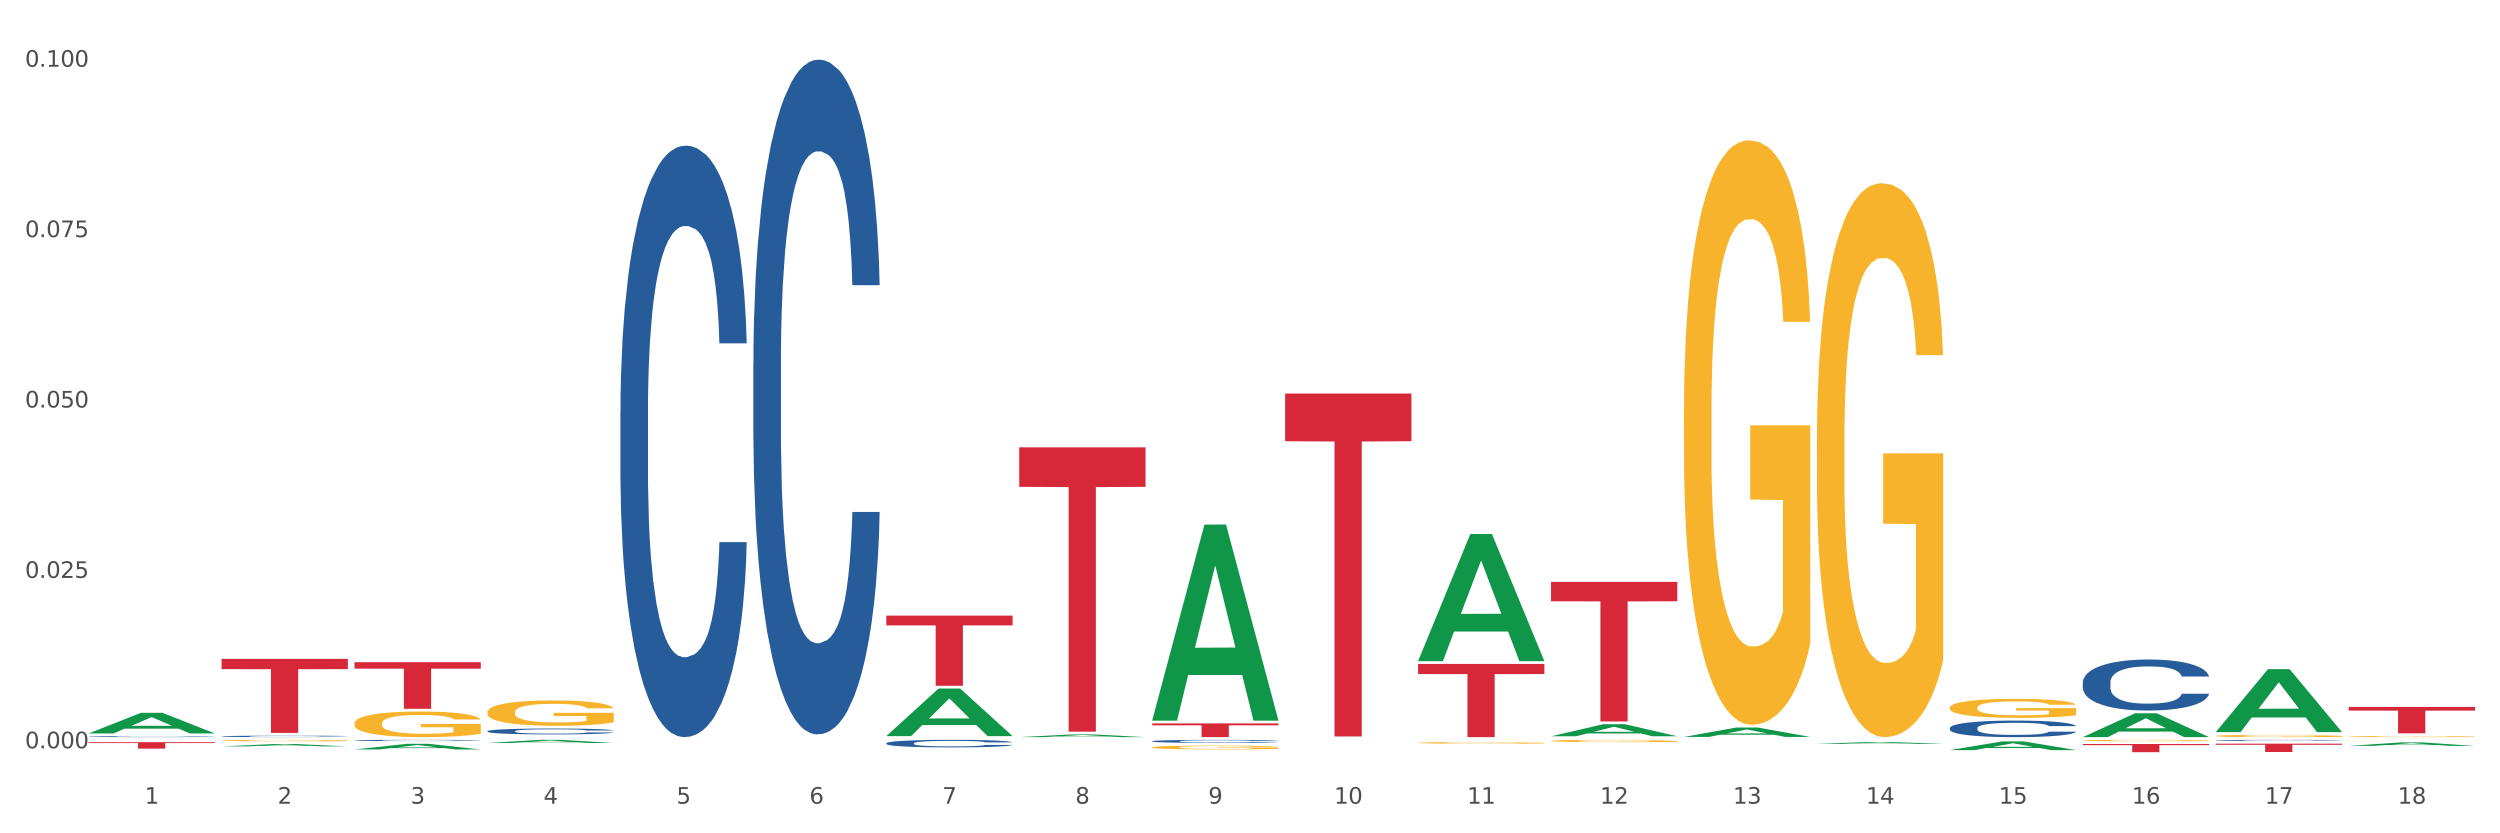 <?xml version="1.0" encoding="utf-8" standalone="no"?>
<!DOCTYPE svg PUBLIC "-//W3C//DTD SVG 1.1//EN"
  "http://www.w3.org/Graphics/SVG/1.1/DTD/svg11.dtd">
<svg xmlns:xlink="http://www.w3.org/1999/xlink" width="1080pt" height="360pt" viewBox="0 0 1080 360" xmlns="http://www.w3.org/2000/svg" version="1.1">
 <rect x="0" y="0" width="1080" height="360" fill="#333333" stroke="none"/>
 <defs>
  <style type="text/css">*{stroke-linejoin: round; stroke-linecap: butt}</style>
 </defs>
 <g id="figure_1">
  <g id="patch_1">
   <path d="M 0 360 
L 1080 360 
L 1080 0 
L 0 0 
z
" style="fill: #ffffff; stroke: #ffffff; stroke-linejoin: miter"/>
  </g>
  <g id="axes_1">
   <g id="matplotlib.axis_1">
    <g id="xtick_1">
     <g id="text_1">
      <!-- 1 -->
      <g style="fill: #4d4d4d" transform="translate(62.51 347.204) scale(0.096 -0.096)">
       <defs>
        <path id="DejaVuSans-31" d="M 794 531 
L 1825 531 
L 1825 4091 
L 703 3866 
L 703 4441 
L 1819 4666 
L 2450 4666 
L 2450 531 
L 3481 531 
L 3481 0 
L 794 0 
L 794 531 
z
" transform="scale(0.016)"/>
       </defs>
       <use xlink:href="#DejaVuSans-31"/>
      </g>
     </g>
    </g>
    <g id="xtick_2">
     <g id="text_2">
      <!-- 2 -->
      <g style="fill: #4d4d4d" transform="translate(119.942 347.204) scale(0.096 -0.096)">
       <defs>
        <path id="DejaVuSans-32" d="M 1228 531 
L 3431 531 
L 3431 0 
L 469 0 
L 469 531 
Q 828 903 1448 1529 
Q 2069 2156 2228 2338 
Q 2531 2678 2651 2914 
Q 2772 3150 2772 3378 
Q 2772 3750 2511 3984 
Q 2250 4219 1831 4219 
Q 1534 4219 1204 4116 
Q 875 4013 500 3803 
L 500 4441 
Q 881 4594 1212 4672 
Q 1544 4750 1819 4750 
Q 2544 4750 2975 4387 
Q 3406 4025 3406 3419 
Q 3406 3131 3298 2873 
Q 3191 2616 2906 2266 
Q 2828 2175 2409 1742 
Q 1991 1309 1228 531 
z
" transform="scale(0.016)"/>
       </defs>
       <use xlink:href="#DejaVuSans-32"/>
      </g>
     </g>
    </g>
    <g id="xtick_3">
     <g id="text_3">
      <!-- 3 -->
      <g style="fill: #4d4d4d" transform="translate(177.375 347.204) scale(0.096 -0.096)">
       <defs>
        <path id="DejaVuSans-33" d="M 2597 2516 
Q 3050 2419 3304 2112 
Q 3559 1806 3559 1356 
Q 3559 666 3084 287 
Q 2609 -91 1734 -91 
Q 1441 -91 1130 -33 
Q 819 25 488 141 
L 488 750 
Q 750 597 1062 519 
Q 1375 441 1716 441 
Q 2309 441 2620 675 
Q 2931 909 2931 1356 
Q 2931 1769 2642 2001 
Q 2353 2234 1838 2234 
L 1294 2234 
L 1294 2753 
L 1863 2753 
Q 2328 2753 2575 2939 
Q 2822 3125 2822 3475 
Q 2822 3834 2567 4026 
Q 2313 4219 1838 4219 
Q 1578 4219 1281 4162 
Q 984 4106 628 3988 
L 628 4550 
Q 988 4650 1302 4700 
Q 1616 4750 1894 4750 
Q 2613 4750 3031 4423 
Q 3450 4097 3450 3541 
Q 3450 3153 3228 2886 
Q 3006 2619 2597 2516 
z
" transform="scale(0.016)"/>
       </defs>
       <use xlink:href="#DejaVuSans-33"/>
      </g>
     </g>
    </g>
    <g id="xtick_4">
     <g id="text_4">
      <!-- 4 -->
      <g style="fill: #4d4d4d" transform="translate(234.808 347.204) scale(0.096 -0.096)">
       <defs>
        <path id="DejaVuSans-34" d="M 2419 4116 
L 825 1625 
L 2419 1625 
L 2419 4116 
z
M 2253 4666 
L 3047 4666 
L 3047 1625 
L 3713 1625 
L 3713 1100 
L 3047 1100 
L 3047 0 
L 2419 0 
L 2419 1100 
L 313 1100 
L 313 1709 
L 2253 4666 
z
" transform="scale(0.016)"/>
       </defs>
       <use xlink:href="#DejaVuSans-34"/>
      </g>
     </g>
    </g>
    <g id="xtick_5">
     <g id="text_5">
      <!-- 5 -->
      <g style="fill: #4d4d4d" transform="translate(292.24 347.204) scale(0.096 -0.096)">
       <defs>
        <path id="DejaVuSans-35" d="M 691 4666 
L 3169 4666 
L 3169 4134 
L 1269 4134 
L 1269 2991 
Q 1406 3038 1543 3061 
Q 1681 3084 1819 3084 
Q 2600 3084 3056 2656 
Q 3513 2228 3513 1497 
Q 3513 744 3044 326 
Q 2575 -91 1722 -91 
Q 1428 -91 1123 -41 
Q 819 9 494 109 
L 494 744 
Q 775 591 1075 516 
Q 1375 441 1709 441 
Q 2250 441 2565 725 
Q 2881 1009 2881 1497 
Q 2881 1984 2565 2268 
Q 2250 2553 1709 2553 
Q 1456 2553 1204 2497 
Q 953 2441 691 2322 
L 691 4666 
z
" transform="scale(0.016)"/>
       </defs>
       <use xlink:href="#DejaVuSans-35"/>
      </g>
     </g>
    </g>
    <g id="xtick_6">
     <g id="text_6">
      <!-- 6 -->
      <g style="fill: #4d4d4d" transform="translate(349.673 347.204) scale(0.096 -0.096)">
       <defs>
        <path id="DejaVuSans-36" d="M 2113 2584 
Q 1688 2584 1439 2293 
Q 1191 2003 1191 1497 
Q 1191 994 1439 701 
Q 1688 409 2113 409 
Q 2538 409 2786 701 
Q 3034 994 3034 1497 
Q 3034 2003 2786 2293 
Q 2538 2584 2113 2584 
z
M 3366 4563 
L 3366 3988 
Q 3128 4100 2886 4159 
Q 2644 4219 2406 4219 
Q 1781 4219 1451 3797 
Q 1122 3375 1075 2522 
Q 1259 2794 1537 2939 
Q 1816 3084 2150 3084 
Q 2853 3084 3261 2657 
Q 3669 2231 3669 1497 
Q 3669 778 3244 343 
Q 2819 -91 2113 -91 
Q 1303 -91 875 529 
Q 447 1150 447 2328 
Q 447 3434 972 4092 
Q 1497 4750 2381 4750 
Q 2619 4750 2861 4703 
Q 3103 4656 3366 4563 
z
" transform="scale(0.016)"/>
       </defs>
       <use xlink:href="#DejaVuSans-36"/>
      </g>
     </g>
    </g>
    <g id="xtick_7">
     <g id="text_7">
      <!-- 7 -->
      <g style="fill: #4d4d4d" transform="translate(407.106 347.204) scale(0.096 -0.096)">
       <defs>
        <path id="DejaVuSans-37" d="M 525 4666 
L 3525 4666 
L 3525 4397 
L 1831 0 
L 1172 0 
L 2766 4134 
L 525 4134 
L 525 4666 
z
" transform="scale(0.016)"/>
       </defs>
       <use xlink:href="#DejaVuSans-37"/>
      </g>
     </g>
    </g>
    <g id="xtick_8">
     <g id="text_8">
      <!-- 8 -->
      <g style="fill: #4d4d4d" transform="translate(464.538 347.204) scale(0.096 -0.096)">
       <defs>
        <path id="DejaVuSans-38" d="M 2034 2216 
Q 1584 2216 1326 1975 
Q 1069 1734 1069 1313 
Q 1069 891 1326 650 
Q 1584 409 2034 409 
Q 2484 409 2743 651 
Q 3003 894 3003 1313 
Q 3003 1734 2745 1975 
Q 2488 2216 2034 2216 
z
M 1403 2484 
Q 997 2584 770 2862 
Q 544 3141 544 3541 
Q 544 4100 942 4425 
Q 1341 4750 2034 4750 
Q 2731 4750 3128 4425 
Q 3525 4100 3525 3541 
Q 3525 3141 3298 2862 
Q 3072 2584 2669 2484 
Q 3125 2378 3379 2068 
Q 3634 1759 3634 1313 
Q 3634 634 3220 271 
Q 2806 -91 2034 -91 
Q 1263 -91 848 271 
Q 434 634 434 1313 
Q 434 1759 690 2068 
Q 947 2378 1403 2484 
z
M 1172 3481 
Q 1172 3119 1398 2916 
Q 1625 2713 2034 2713 
Q 2441 2713 2670 2916 
Q 2900 3119 2900 3481 
Q 2900 3844 2670 4047 
Q 2441 4250 2034 4250 
Q 1625 4250 1398 4047 
Q 1172 3844 1172 3481 
z
" transform="scale(0.016)"/>
       </defs>
       <use xlink:href="#DejaVuSans-38"/>
      </g>
     </g>
    </g>
    <g id="xtick_9">
     <g id="text_9">
      <!-- 9 -->
      <g style="fill: #4d4d4d" transform="translate(521.971 347.204) scale(0.096 -0.096)">
       <defs>
        <path id="DejaVuSans-39" d="M 703 97 
L 703 672 
Q 941 559 1184 500 
Q 1428 441 1663 441 
Q 2288 441 2617 861 
Q 2947 1281 2994 2138 
Q 2813 1869 2534 1725 
Q 2256 1581 1919 1581 
Q 1219 1581 811 2004 
Q 403 2428 403 3163 
Q 403 3881 828 4315 
Q 1253 4750 1959 4750 
Q 2769 4750 3195 4129 
Q 3622 3509 3622 2328 
Q 3622 1225 3098 567 
Q 2575 -91 1691 -91 
Q 1453 -91 1209 -44 
Q 966 3 703 97 
z
M 1959 2075 
Q 2384 2075 2632 2365 
Q 2881 2656 2881 3163 
Q 2881 3666 2632 3958 
Q 2384 4250 1959 4250 
Q 1534 4250 1286 3958 
Q 1038 3666 1038 3163 
Q 1038 2656 1286 2365 
Q 1534 2075 1959 2075 
z
" transform="scale(0.016)"/>
       </defs>
       <use xlink:href="#DejaVuSans-39"/>
      </g>
     </g>
    </g>
    <g id="xtick_10">
     <g id="text_10">
      <!-- 10 -->
      <g style="fill: #4d4d4d" transform="translate(576.35 347.204) scale(0.096 -0.096)">
       <defs>
        <path id="DejaVuSans-30" d="M 2034 4250 
Q 1547 4250 1301 3770 
Q 1056 3291 1056 2328 
Q 1056 1369 1301 889 
Q 1547 409 2034 409 
Q 2525 409 2770 889 
Q 3016 1369 3016 2328 
Q 3016 3291 2770 3770 
Q 2525 4250 2034 4250 
z
M 2034 4750 
Q 2819 4750 3233 4129 
Q 3647 3509 3647 2328 
Q 3647 1150 3233 529 
Q 2819 -91 2034 -91 
Q 1250 -91 836 529 
Q 422 1150 422 2328 
Q 422 3509 836 4129 
Q 1250 4750 2034 4750 
z
" transform="scale(0.016)"/>
       </defs>
       <use xlink:href="#DejaVuSans-31"/>
       <use xlink:href="#DejaVuSans-30" transform="translate(63.623 0)"/>
      </g>
     </g>
    </g>
    <g id="xtick_11">
     <g id="text_11">
      <!-- 11 -->
      <g style="fill: #4d4d4d" transform="translate(633.783 347.204) scale(0.096 -0.096)">
       <use xlink:href="#DejaVuSans-31"/>
       <use xlink:href="#DejaVuSans-31" transform="translate(63.623 0)"/>
      </g>
     </g>
    </g>
    <g id="xtick_12">
     <g id="text_12">
      <!-- 12 -->
      <g style="fill: #4d4d4d" transform="translate(691.215 347.204) scale(0.096 -0.096)">
       <use xlink:href="#DejaVuSans-31"/>
       <use xlink:href="#DejaVuSans-32" transform="translate(63.623 0)"/>
      </g>
     </g>
    </g>
    <g id="xtick_13">
     <g id="text_13">
      <!-- 13 -->
      <g style="fill: #4d4d4d" transform="translate(748.648 347.204) scale(0.096 -0.096)">
       <use xlink:href="#DejaVuSans-31"/>
       <use xlink:href="#DejaVuSans-33" transform="translate(63.623 0)"/>
      </g>
     </g>
    </g>
    <g id="xtick_14">
     <g id="text_14">
      <!-- 14 -->
      <g style="fill: #4d4d4d" transform="translate(806.081 347.204) scale(0.096 -0.096)">
       <use xlink:href="#DejaVuSans-31"/>
       <use xlink:href="#DejaVuSans-34" transform="translate(63.623 0)"/>
      </g>
     </g>
    </g>
    <g id="xtick_15">
     <g id="text_15">
      <!-- 15 -->
      <g style="fill: #4d4d4d" transform="translate(863.513 347.204) scale(0.096 -0.096)">
       <use xlink:href="#DejaVuSans-31"/>
       <use xlink:href="#DejaVuSans-35" transform="translate(63.623 0)"/>
      </g>
     </g>
    </g>
    <g id="xtick_16">
     <g id="text_16">
      <!-- 16 -->
      <g style="fill: #4d4d4d" transform="translate(920.946 347.204) scale(0.096 -0.096)">
       <use xlink:href="#DejaVuSans-31"/>
       <use xlink:href="#DejaVuSans-36" transform="translate(63.623 0)"/>
      </g>
     </g>
    </g>
    <g id="xtick_17">
     <g id="text_17">
      <!-- 17 -->
      <g style="fill: #4d4d4d" transform="translate(978.379 347.204) scale(0.096 -0.096)">
       <use xlink:href="#DejaVuSans-31"/>
       <use xlink:href="#DejaVuSans-37" transform="translate(63.623 0)"/>
      </g>
     </g>
    </g>
    <g id="xtick_18">
     <g id="text_18">
      <!-- 18 -->
      <g style="fill: #4d4d4d" transform="translate(1035.811 347.204) scale(0.096 -0.096)">
       <use xlink:href="#DejaVuSans-31"/>
       <use xlink:href="#DejaVuSans-38" transform="translate(63.623 0)"/>
      </g>
     </g>
    </g>
    <g id="xtick_19"/>
    <g id="xtick_20"/>
    <g id="xtick_21"/>
    <g id="xtick_22"/>
    <g id="xtick_23"/>
    <g id="xtick_24"/>
    <g id="xtick_25"/>
    <g id="xtick_26"/>
    <g id="xtick_27"/>
    <g id="xtick_28"/>
    <g id="xtick_29"/>
    <g id="xtick_30"/>
    <g id="xtick_31"/>
    <g id="xtick_32"/>
    <g id="xtick_33"/>
    <g id="xtick_34"/>
    <g id="xtick_35"/>
   </g>
   <g id="matplotlib.axis_2">
    <g id="ytick_1">
     <g id="text_19">
      <!-- 0.000 -->
      <g style="fill: #4d4d4d" transform="translate(10.8 323.265) scale(0.096 -0.096)">
       <defs>
        <path id="DejaVuSans-2e" d="M 684 794 
L 1344 794 
L 1344 0 
L 684 0 
L 684 794 
z
" transform="scale(0.016)"/>
       </defs>
       <use xlink:href="#DejaVuSans-30"/>
       <use xlink:href="#DejaVuSans-2e" transform="translate(63.623 0)"/>
       <use xlink:href="#DejaVuSans-30" transform="translate(95.41 0)"/>
       <use xlink:href="#DejaVuSans-30" transform="translate(159.033 0)"/>
       <use xlink:href="#DejaVuSans-30" transform="translate(222.656 0)"/>
      </g>
     </g>
    </g>
    <g id="ytick_2">
     <g id="text_20">
      <!-- 0.025 -->
      <g style="fill: #4d4d4d" transform="translate(10.8 249.658) scale(0.096 -0.096)">
       <use xlink:href="#DejaVuSans-30"/>
       <use xlink:href="#DejaVuSans-2e" transform="translate(63.623 0)"/>
       <use xlink:href="#DejaVuSans-30" transform="translate(95.41 0)"/>
       <use xlink:href="#DejaVuSans-32" transform="translate(159.033 0)"/>
       <use xlink:href="#DejaVuSans-35" transform="translate(222.656 0)"/>
      </g>
     </g>
    </g>
    <g id="ytick_3">
     <g id="text_21">
      <!-- 0.050 -->
      <g style="fill: #4d4d4d" transform="translate(10.8 176.051) scale(0.096 -0.096)">
       <use xlink:href="#DejaVuSans-30"/>
       <use xlink:href="#DejaVuSans-2e" transform="translate(63.623 0)"/>
       <use xlink:href="#DejaVuSans-30" transform="translate(95.41 0)"/>
       <use xlink:href="#DejaVuSans-35" transform="translate(159.033 0)"/>
       <use xlink:href="#DejaVuSans-30" transform="translate(222.656 0)"/>
      </g>
     </g>
    </g>
    <g id="ytick_4">
     <g id="text_22">
      <!-- 0.075 -->
      <g style="fill: #4d4d4d" transform="translate(10.8 102.444) scale(0.096 -0.096)">
       <use xlink:href="#DejaVuSans-30"/>
       <use xlink:href="#DejaVuSans-2e" transform="translate(63.623 0)"/>
       <use xlink:href="#DejaVuSans-30" transform="translate(95.41 0)"/>
       <use xlink:href="#DejaVuSans-37" transform="translate(159.033 0)"/>
       <use xlink:href="#DejaVuSans-35" transform="translate(222.656 0)"/>
      </g>
     </g>
    </g>
    <g id="ytick_5">
     <g id="text_23">
      <!-- 0.100 -->
      <g style="fill: #4d4d4d" transform="translate(10.8 28.838) scale(0.096 -0.096)">
       <use xlink:href="#DejaVuSans-30"/>
       <use xlink:href="#DejaVuSans-2e" transform="translate(63.623 0)"/>
       <use xlink:href="#DejaVuSans-31" transform="translate(95.41 0)"/>
       <use xlink:href="#DejaVuSans-30" transform="translate(159.033 0)"/>
       <use xlink:href="#DejaVuSans-30" transform="translate(222.656 0)"/>
      </g>
     </g>
    </g>
    <g id="ytick_6"/>
    <g id="ytick_7"/>
    <g id="ytick_8"/>
    <g id="ytick_9"/>
   </g>
   <g id="PolyCollection_1">
    <path d="M 38.283 316.842 
L 38.339 316.834 
L 60.839 307.944 
L 70.176 307.936 
L 92.844 316.859 
L 82.044 316.859 
L 77.151 314.781 
L 53.92 314.781 
L 53.751 314.815 
L 49.026 316.859 
L 38.283 316.859 
L 38.283 316.842 
L 56.845 313.541 
L 74.226 313.533 
L 65.62 309.838 
L 65.507 309.821 
L 65.395 309.846 
L 56.789 313.533 
L 56.845 313.541 
L 38.283 316.842 
z
" clip-path="url(#p7f2f493ebf)" style="fill: #109648"/>
    <path d="M 784.908 189.722 
L 784.973 189.503 
L 784.973 181.636 
L 785.101 174.861 
L 785.746 158.47 
L 786.712 144.921 
L 787.42 137.709 
L 788.129 131.808 
L 788.966 125.908 
L 789.997 119.789 
L 791.865 110.829 
L 793.025 106.239 
L 794.442 101.431 
L 797.018 94.438 
L 798.887 90.504 
L 800.819 87.226 
L 803.976 83.292 
L 806.037 81.544 
L 808.227 80.233 
L 810.868 79.359 
L 812.865 79.14 
L 817.245 79.796 
L 820.982 81.763 
L 822.785 83.292 
L 825.104 85.915 
L 826.328 87.663 
L 828.325 91.16 
L 830.386 95.749 
L 831.804 99.683 
L 833.929 107.113 
L 835.54 114.544 
L 837.021 123.722 
L 837.794 130.06 
L 838.374 135.961 
L 838.889 142.736 
L 839.405 153.444 
L 827.81 153.444 
L 827.359 145.795 
L 826.65 138.583 
L 825.62 131.59 
L 824.718 127.219 
L 823.172 121.756 
L 821.755 118.259 
L 820.273 115.636 
L 818.469 113.451 
L 817.052 112.358 
L 815.055 111.484 
L 811.126 111.703 
L 808.485 113.451 
L 806.681 115.636 
L 805.522 117.603 
L 804.491 119.789 
L 803.331 122.848 
L 801.979 127.438 
L 801.012 131.59 
L 800.046 136.835 
L 799.273 142.08 
L 798.564 148.199 
L 797.985 154.755 
L 797.534 161.53 
L 797.147 169.835 
L 796.825 183.603 
L 796.825 213.543 
L 796.954 220.317 
L 797.276 229.278 
L 797.663 236.052 
L 798.307 244.138 
L 798.887 249.602 
L 799.982 257.469 
L 801.206 264.026 
L 802.172 268.178 
L 803.138 271.675 
L 804.813 276.482 
L 806.681 280.416 
L 808.291 282.82 
L 810.482 285.006 
L 811.963 285.88 
L 813.252 286.317 
L 816.408 286.317 
L 818.663 285.661 
L 821.175 284.131 
L 823.107 282.165 
L 824.718 279.761 
L 826.521 275.827 
L 827.681 272.112 
L 827.681 226.437 
L 813.509 226.218 
L 813.509 195.841 
L 839.469 195.841 
L 839.469 285.006 
L 838.374 289.595 
L 837.15 293.747 
L 835.862 297.462 
L 833.929 302.052 
L 831.61 306.423 
L 829.549 309.482 
L 827.359 312.105 
L 824.782 314.509 
L 821.432 316.694 
L 819.371 317.568 
L 816.794 318.224 
L 813.767 318.442 
L 811.126 318.005 
L 808.549 316.913 
L 805.844 314.946 
L 803.203 312.105 
L 801.206 309.264 
L 799.209 305.767 
L 797.083 301.178 
L 795.408 296.807 
L 794.12 292.873 
L 792.703 287.847 
L 791.157 281.29 
L 789.997 275.39 
L 788.966 269.271 
L 787.871 261.403 
L 787.098 254.628 
L 786.325 246.105 
L 785.874 239.768 
L 785.359 229.933 
L 784.973 216.165 
L 784.908 189.722 
z
" clip-path="url(#p7f2f493ebf)" style="fill: #f7b32b"/>
    <path d="M 1014.639 318.186 
L 1014.703 318.185 
L 1014.703 318.17 
L 1014.832 318.156 
L 1015.476 318.124 
L 1016.443 318.097 
L 1017.151 318.082 
L 1017.86 318.071 
L 1018.697 318.059 
L 1019.728 318.047 
L 1021.596 318.029 
L 1022.755 318.02 
L 1024.173 318.01 
L 1026.749 317.996 
L 1028.617 317.988 
L 1030.55 317.982 
L 1033.706 317.974 
L 1035.768 317.97 
L 1037.958 317.968 
L 1040.599 317.966 
L 1042.596 317.966 
L 1046.976 317.967 
L 1050.712 317.971 
L 1052.516 317.974 
L 1054.835 317.979 
L 1056.059 317.983 
L 1058.056 317.99 
L 1060.117 317.999 
L 1061.534 318.007 
L 1063.66 318.021 
L 1065.271 318.036 
L 1066.752 318.054 
L 1067.525 318.067 
L 1068.105 318.079 
L 1068.62 318.092 
L 1069.136 318.114 
L 1057.541 318.114 
L 1057.09 318.098 
L 1056.381 318.084 
L 1055.35 318.07 
L 1054.449 318.061 
L 1052.903 318.05 
L 1051.485 318.044 
L 1050.004 318.038 
L 1048.2 318.034 
L 1046.783 318.032 
L 1044.786 318.03 
L 1040.857 318.03 
L 1038.215 318.034 
L 1036.412 318.038 
L 1035.252 318.042 
L 1034.222 318.047 
L 1033.062 318.053 
L 1031.709 318.062 
L 1030.743 318.07 
L 1029.777 318.081 
L 1029.004 318.091 
L 1028.295 318.103 
L 1027.716 318.116 
L 1027.265 318.13 
L 1026.878 318.146 
L 1026.556 318.174 
L 1026.556 318.233 
L 1026.685 318.247 
L 1027.007 318.265 
L 1027.393 318.278 
L 1028.038 318.294 
L 1028.617 318.305 
L 1029.712 318.321 
L 1030.936 318.334 
L 1031.903 318.342 
L 1032.869 318.349 
L 1034.544 318.359 
L 1036.412 318.367 
L 1038.022 318.371 
L 1040.212 318.376 
L 1041.694 318.377 
L 1042.982 318.378 
L 1046.139 318.378 
L 1048.393 318.377 
L 1050.906 318.374 
L 1052.838 318.37 
L 1054.449 318.365 
L 1056.252 318.357 
L 1057.412 318.35 
L 1057.412 318.259 
L 1043.24 318.259 
L 1043.24 318.198 
L 1069.2 318.198 
L 1069.2 318.376 
L 1068.105 318.385 
L 1066.881 318.393 
L 1065.593 318.401 
L 1063.66 318.41 
L 1061.341 318.418 
L 1059.28 318.424 
L 1057.09 318.43 
L 1054.513 318.434 
L 1051.163 318.439 
L 1049.102 318.441 
L 1046.525 318.442 
L 1043.498 318.442 
L 1040.857 318.441 
L 1038.28 318.439 
L 1035.574 318.435 
L 1032.933 318.43 
L 1030.936 318.424 
L 1028.939 318.417 
L 1026.814 318.408 
L 1025.139 318.399 
L 1023.851 318.391 
L 1022.433 318.381 
L 1020.887 318.368 
L 1019.728 318.357 
L 1018.697 318.344 
L 1017.602 318.329 
L 1016.829 318.315 
L 1016.056 318.298 
L 1015.605 318.286 
L 1015.09 318.266 
L 1014.703 318.239 
L 1014.639 318.186 
z
" clip-path="url(#p7f2f493ebf)" style="fill: #f7b32b"/>
    <path d="M 957.206 317.917 
L 957.271 317.916 
L 957.271 317.884 
L 957.399 317.856 
L 958.044 317.789 
L 959.01 317.734 
L 959.718 317.705 
L 960.427 317.68 
L 961.264 317.656 
L 962.295 317.631 
L 964.163 317.595 
L 965.323 317.576 
L 966.74 317.556 
L 969.317 317.528 
L 971.185 317.512 
L 973.117 317.498 
L 976.274 317.482 
L 978.335 317.475 
L 980.525 317.47 
L 983.166 317.466 
L 985.163 317.465 
L 989.543 317.468 
L 993.28 317.476 
L 995.083 317.482 
L 997.402 317.493 
L 998.626 317.5 
L 1000.623 317.515 
L 1002.685 317.533 
L 1004.102 317.549 
L 1006.227 317.58 
L 1007.838 317.61 
L 1009.319 317.647 
L 1010.092 317.673 
L 1010.672 317.697 
L 1011.188 317.725 
L 1011.703 317.769 
L 1000.108 317.769 
L 999.657 317.738 
L 998.948 317.708 
L 997.918 317.68 
L 997.016 317.662 
L 995.47 317.639 
L 994.053 317.625 
L 992.571 317.614 
L 990.767 317.606 
L 989.35 317.601 
L 987.353 317.597 
L 983.424 317.598 
L 980.783 317.606 
L 978.979 317.614 
L 977.82 317.622 
L 976.789 317.631 
L 975.629 317.644 
L 974.277 317.663 
L 973.31 317.68 
L 972.344 317.701 
L 971.571 317.722 
L 970.863 317.747 
L 970.283 317.774 
L 969.832 317.802 
L 969.445 317.836 
L 969.123 317.892 
L 969.123 318.014 
L 969.252 318.042 
L 969.574 318.078 
L 969.961 318.106 
L 970.605 318.139 
L 971.185 318.161 
L 972.28 318.193 
L 973.504 318.22 
L 974.47 318.237 
L 975.436 318.251 
L 977.111 318.271 
L 978.979 318.287 
L 980.59 318.297 
L 982.78 318.306 
L 984.261 318.309 
L 985.55 318.311 
L 988.706 318.311 
L 990.961 318.308 
L 993.473 318.302 
L 995.405 318.294 
L 997.016 318.284 
L 998.82 318.268 
L 999.979 318.253 
L 999.979 318.067 
L 985.807 318.066 
L 985.807 317.942 
L 1011.767 317.942 
L 1011.767 318.306 
L 1010.672 318.325 
L 1009.448 318.341 
L 1008.16 318.357 
L 1006.227 318.375 
L 1003.908 318.393 
L 1001.847 318.406 
L 999.657 318.416 
L 997.08 318.426 
L 993.731 318.435 
L 991.669 318.439 
L 989.093 318.441 
L 986.065 318.442 
L 983.424 318.441 
L 980.847 318.436 
L 978.142 318.428 
L 975.501 318.416 
L 973.504 318.405 
L 971.507 318.391 
L 969.381 318.372 
L 967.706 318.354 
L 966.418 318.338 
L 965.001 318.317 
L 963.455 318.291 
L 962.295 318.267 
L 961.264 318.242 
L 960.169 318.209 
L 959.396 318.182 
L 958.623 318.147 
L 958.172 318.121 
L 957.657 318.081 
L 957.271 318.025 
L 957.206 317.917 
z
" clip-path="url(#p7f2f493ebf)" style="fill: #f7b32b"/>
    <path d="M 555.177 170.016 
L 609.738 170.016 
L 609.738 190.603 
L 588.276 190.742 
L 588.276 318.153 
L 576.51 318.153 
L 576.51 190.742 
L 555.177 190.603 
L 555.177 170.156 
L 555.177 170.016 
z
" clip-path="url(#p7f2f493ebf)" style="fill: #d62839"/>
    <path d="M 497.745 312.507 
L 552.306 312.507 
L 552.306 313.331 
L 530.843 313.337 
L 530.843 318.442 
L 519.078 318.442 
L 519.078 313.337 
L 497.745 313.331 
L 497.745 312.512 
L 497.745 312.507 
z
" clip-path="url(#p7f2f493ebf)" style="fill: #d62839"/>
    <path d="M 670.043 251.373 
L 724.604 251.373 
L 724.604 259.753 
L 703.141 259.81 
L 703.141 311.677 
L 691.376 311.677 
L 691.376 259.81 
L 670.043 259.753 
L 670.043 251.429 
L 670.043 251.373 
z
" clip-path="url(#p7f2f493ebf)" style="fill: #d62839"/>
    <path d="M 612.61 286.806 
L 667.171 286.806 
L 667.171 291.202 
L 645.709 291.232 
L 645.709 318.442 
L 633.943 318.442 
L 633.943 291.232 
L 612.61 291.202 
L 612.61 286.836 
L 612.61 286.806 
z
" clip-path="url(#p7f2f493ebf)" style="fill: #d62839"/>
    <path d="M 957.206 321.252 
L 1011.767 321.252 
L 1011.767 321.755 
L 990.305 321.758 
L 990.305 324.873 
L 978.539 324.873 
L 978.539 321.758 
L 957.206 321.755 
L 957.206 321.255 
L 957.206 321.252 
z
" clip-path="url(#p7f2f493ebf)" style="fill: #d62839"/>
    <path d="M 899.774 321.41 
L 954.335 321.41 
L 954.335 321.902 
L 932.872 321.905 
L 932.872 324.95 
L 921.107 324.95 
L 921.107 321.905 
L 899.774 321.902 
L 899.774 321.413 
L 899.774 321.41 
z
" clip-path="url(#p7f2f493ebf)" style="fill: #d62839"/>
    <path d="M 1014.639 305.403 
L 1069.2 305.403 
L 1069.2 306.985 
L 1047.738 306.996 
L 1047.738 316.79 
L 1035.972 316.79 
L 1035.972 306.996 
L 1014.639 306.985 
L 1014.639 305.413 
L 1014.639 305.403 
z
" clip-path="url(#p7f2f493ebf)" style="fill: #d62839"/>
    <path d="M 899.774 318.423 
L 899.83 318.413 
L 922.329 308.132 
L 931.666 308.122 
L 954.335 318.442 
L 943.535 318.442 
L 938.641 316.039 
L 915.411 316.039 
L 915.242 316.078 
L 910.517 318.442 
L 899.774 318.442 
L 899.774 318.423 
L 918.336 314.605 
L 935.716 314.595 
L 927.11 310.322 
L 926.998 310.302 
L 926.885 310.331 
L 918.279 314.595 
L 918.336 314.605 
L 899.774 318.423 
z
" clip-path="url(#p7f2f493ebf)" style="fill: #109648"/>
    <path d="M 957.206 316.239 
L 957.262 316.213 
L 979.762 289.08 
L 989.099 289.054 
L 1011.767 316.29 
L 1000.968 316.29 
L 996.074 309.948 
L 972.843 309.948 
L 972.675 310.05 
L 967.95 316.29 
L 957.206 316.29 
L 957.206 316.239 
L 975.768 306.163 
L 993.149 306.137 
L 984.543 294.859 
L 984.431 294.808 
L 984.318 294.885 
L 975.712 306.137 
L 975.768 306.163 
L 957.206 316.239 
z
" clip-path="url(#p7f2f493ebf)" style="fill: #109648"/>
    <path d="M 1014.639 322.216 
L 1014.695 322.215 
L 1037.195 320.729 
L 1046.532 320.728 
L 1069.2 322.219 
L 1058.4 322.219 
L 1053.507 321.872 
L 1030.276 321.872 
L 1030.107 321.877 
L 1025.382 322.219 
L 1014.639 322.219 
L 1014.639 322.216 
L 1033.201 321.665 
L 1050.582 321.663 
L 1041.976 321.046 
L 1041.863 321.043 
L 1041.751 321.047 
L 1033.145 321.663 
L 1033.201 321.665 
L 1014.639 322.216 
z
" clip-path="url(#p7f2f493ebf)" style="fill: #109648"/>
    <path d="M 842.341 324.04 
L 842.397 324.036 
L 864.896 320.295 
L 874.234 320.292 
L 896.902 324.047 
L 886.102 324.047 
L 881.209 323.172 
L 857.978 323.172 
L 857.809 323.186 
L 853.084 324.047 
L 842.341 324.047 
L 842.341 324.04 
L 860.903 322.65 
L 878.284 322.647 
L 869.678 321.092 
L 869.565 321.085 
L 869.453 321.096 
L 860.847 322.647 
L 860.903 322.65 
L 842.341 324.04 
z
" clip-path="url(#p7f2f493ebf)" style="fill: #109648"/>
    <path d="M 612.61 320.89 
L 612.674 320.89 
L 612.674 320.867 
L 612.803 320.848 
L 613.447 320.801 
L 614.414 320.762 
L 615.122 320.741 
L 615.831 320.725 
L 616.668 320.708 
L 617.699 320.69 
L 619.567 320.664 
L 620.727 320.651 
L 622.144 320.638 
L 624.72 320.618 
L 626.588 320.606 
L 628.521 320.597 
L 631.677 320.586 
L 633.739 320.581 
L 635.929 320.577 
L 638.57 320.574 
L 640.567 320.574 
L 644.947 320.576 
L 648.683 320.581 
L 650.487 320.586 
L 652.806 320.593 
L 654.03 320.598 
L 656.027 320.608 
L 658.088 320.621 
L 659.505 320.633 
L 661.631 320.654 
L 663.242 320.675 
L 664.723 320.701 
L 665.496 320.72 
L 666.076 320.736 
L 666.591 320.756 
L 667.107 320.786 
L 655.512 320.786 
L 655.061 320.765 
L 654.352 320.744 
L 653.321 320.724 
L 652.42 320.711 
L 650.874 320.696 
L 649.456 320.686 
L 647.975 320.678 
L 646.171 320.672 
L 644.754 320.669 
L 642.757 320.666 
L 638.828 320.667 
L 636.187 320.672 
L 634.383 320.678 
L 633.223 320.684 
L 632.193 320.69 
L 631.033 320.699 
L 629.68 320.712 
L 628.714 320.724 
L 627.748 320.739 
L 626.975 320.754 
L 626.266 320.771 
L 625.687 320.79 
L 625.236 320.81 
L 624.849 320.833 
L 624.527 320.873 
L 624.527 320.958 
L 624.656 320.978 
L 624.978 321.003 
L 625.365 321.023 
L 626.009 321.046 
L 626.588 321.062 
L 627.684 321.084 
L 628.907 321.103 
L 629.874 321.115 
L 630.84 321.125 
L 632.515 321.138 
L 634.383 321.15 
L 635.993 321.157 
L 638.184 321.163 
L 639.665 321.165 
L 640.953 321.167 
L 644.11 321.167 
L 646.364 321.165 
L 648.877 321.16 
L 650.809 321.155 
L 652.42 321.148 
L 654.223 321.137 
L 655.383 321.126 
L 655.383 320.995 
L 641.211 320.995 
L 641.211 320.908 
L 667.171 320.908 
L 667.171 321.163 
L 666.076 321.176 
L 664.852 321.188 
L 663.564 321.198 
L 661.631 321.212 
L 659.312 321.224 
L 657.251 321.233 
L 655.061 321.24 
L 652.484 321.247 
L 649.134 321.254 
L 647.073 321.256 
L 644.496 321.258 
L 641.469 321.259 
L 638.828 321.257 
L 636.251 321.254 
L 633.545 321.249 
L 630.904 321.24 
L 628.907 321.232 
L 626.911 321.222 
L 624.785 321.209 
L 623.11 321.197 
L 621.822 321.185 
L 620.404 321.171 
L 618.858 321.152 
L 617.699 321.135 
L 616.668 321.118 
L 615.573 321.095 
L 614.8 321.076 
L 614.027 321.052 
L 613.576 321.033 
L 613.061 321.005 
L 612.674 320.966 
L 612.61 320.89 
z
" clip-path="url(#p7f2f493ebf)" style="fill: #f7b32b"/>
    <path d="M 210.581 307.656 
L 210.646 307.646 
L 210.646 307.286 
L 210.774 306.975 
L 211.419 306.225 
L 212.385 305.605 
L 213.093 305.274 
L 213.802 305.004 
L 214.639 304.734 
L 215.67 304.454 
L 217.538 304.044 
L 218.698 303.834 
L 220.115 303.613 
L 222.691 303.293 
L 224.56 303.113 
L 226.492 302.963 
L 229.648 302.783 
L 231.71 302.703 
L 233.9 302.643 
L 236.541 302.603 
L 238.538 302.593 
L 242.918 302.623 
L 246.655 302.713 
L 248.458 302.783 
L 250.777 302.903 
L 252.001 302.983 
L 253.998 303.143 
L 256.059 303.353 
L 257.477 303.533 
L 259.602 303.874 
L 261.213 304.214 
L 262.694 304.634 
L 263.467 304.924 
L 264.047 305.194 
L 264.562 305.504 
L 265.078 305.995 
L 253.483 305.995 
L 253.032 305.645 
L 252.323 305.314 
L 251.293 304.994 
L 250.391 304.794 
L 248.845 304.544 
L 247.428 304.384 
L 245.946 304.264 
L 244.142 304.164 
L 242.725 304.114 
L 240.728 304.074 
L 236.799 304.084 
L 234.158 304.164 
L 232.354 304.264 
L 231.194 304.354 
L 230.164 304.454 
L 229.004 304.594 
L 227.652 304.804 
L 226.685 304.994 
L 225.719 305.234 
L 224.946 305.474 
L 224.237 305.755 
L 223.658 306.055 
L 223.207 306.365 
L 222.82 306.745 
L 222.498 307.376 
L 222.498 308.746 
L 222.627 309.057 
L 222.949 309.467 
L 223.336 309.777 
L 223.98 310.147 
L 224.56 310.397 
L 225.655 310.758 
L 226.879 311.058 
L 227.845 311.248 
L 228.811 311.408 
L 230.486 311.628 
L 232.354 311.808 
L 233.964 311.918 
L 236.155 312.018 
L 237.636 312.058 
L 238.925 312.078 
L 242.081 312.078 
L 244.336 312.048 
L 246.848 311.978 
L 248.78 311.888 
L 250.391 311.778 
L 252.194 311.598 
L 253.354 311.428 
L 253.354 309.337 
L 239.182 309.327 
L 239.182 307.936 
L 265.142 307.936 
L 265.142 312.018 
L 264.047 312.228 
L 262.823 312.418 
L 261.535 312.589 
L 259.602 312.799 
L 257.283 312.999 
L 255.222 313.139 
L 253.032 313.259 
L 250.455 313.369 
L 247.105 313.469 
L 245.044 313.509 
L 242.467 313.539 
L 239.44 313.549 
L 236.799 313.529 
L 234.222 313.479 
L 231.517 313.389 
L 228.875 313.259 
L 226.879 313.129 
L 224.882 312.969 
L 222.756 312.759 
L 221.081 312.559 
L 219.793 312.378 
L 218.376 312.148 
L 216.83 311.848 
L 215.67 311.578 
L 214.639 311.298 
L 213.544 310.938 
L 212.771 310.627 
L 211.998 310.237 
L 211.547 309.947 
L 211.032 309.497 
L 210.646 308.866 
L 210.581 307.656 
z
" clip-path="url(#p7f2f493ebf)" style="fill: #f7b32b"/>
    <path d="M 497.745 322.865 
L 497.809 322.863 
L 497.809 322.809 
L 497.938 322.763 
L 498.582 322.651 
L 499.548 322.559 
L 500.257 322.509 
L 500.965 322.469 
L 501.803 322.429 
L 502.834 322.387 
L 504.702 322.326 
L 505.861 322.294 
L 507.278 322.262 
L 509.855 322.214 
L 511.723 322.187 
L 513.656 322.165 
L 516.812 322.138 
L 518.873 322.126 
L 521.064 322.117 
L 523.705 322.111 
L 525.702 322.109 
L 530.082 322.114 
L 533.818 322.127 
L 535.622 322.138 
L 537.941 322.156 
L 539.165 322.168 
L 541.162 322.191 
L 543.223 322.223 
L 544.64 322.25 
L 546.766 322.3 
L 548.376 322.351 
L 549.858 322.414 
L 550.631 322.457 
L 551.211 322.497 
L 551.726 322.544 
L 552.241 322.617 
L 540.646 322.617 
L 540.195 322.565 
L 539.487 322.515 
L 538.456 322.468 
L 537.554 322.438 
L 536.008 322.4 
L 534.591 322.377 
L 533.109 322.359 
L 531.306 322.344 
L 529.889 322.336 
L 527.892 322.33 
L 523.962 322.332 
L 521.321 322.344 
L 519.518 322.359 
L 518.358 322.372 
L 517.327 322.387 
L 516.168 322.408 
L 514.815 322.439 
L 513.849 322.468 
L 512.883 322.503 
L 512.11 322.539 
L 511.401 322.581 
L 510.821 322.626 
L 510.37 322.672 
L 509.984 322.729 
L 509.662 322.823 
L 509.662 323.027 
L 509.791 323.074 
L 510.113 323.135 
L 510.499 323.181 
L 511.143 323.236 
L 511.723 323.274 
L 512.818 323.327 
L 514.042 323.372 
L 515.008 323.4 
L 515.975 323.424 
L 517.649 323.457 
L 519.518 323.484 
L 521.128 323.5 
L 523.318 323.515 
L 524.8 323.521 
L 526.088 323.524 
L 529.244 323.524 
L 531.499 323.52 
L 534.011 323.509 
L 535.944 323.496 
L 537.554 323.48 
L 539.358 323.453 
L 540.517 323.427 
L 540.517 323.115 
L 526.346 323.114 
L 526.346 322.906 
L 552.306 322.906 
L 552.306 323.515 
L 551.211 323.547 
L 549.987 323.575 
L 548.698 323.6 
L 546.766 323.632 
L 544.447 323.662 
L 542.385 323.683 
L 540.195 323.7 
L 537.619 323.717 
L 534.269 323.732 
L 532.208 323.738 
L 529.631 323.742 
L 526.603 323.744 
L 523.962 323.741 
L 521.386 323.733 
L 518.68 323.72 
L 516.039 323.7 
L 514.042 323.681 
L 512.045 323.657 
L 509.919 323.626 
L 508.245 323.596 
L 506.956 323.569 
L 505.539 323.535 
L 503.993 323.49 
L 502.834 323.45 
L 501.803 323.408 
L 500.708 323.354 
L 499.935 323.308 
L 499.162 323.25 
L 498.711 323.206 
L 498.196 323.139 
L 497.809 323.045 
L 497.745 322.865 
z
" clip-path="url(#p7f2f493ebf)" style="fill: #f7b32b"/>
    <path d="M 95.716 318.093 
L 95.78 318.093 
L 95.78 318.077 
L 95.974 318.055 
L 96.683 318.014 
L 97.586 317.983 
L 99.134 317.947 
L 99.972 317.932 
L 101.069 317.916 
L 103.326 317.888 
L 105.906 317.865 
L 107.711 317.853 
L 109.066 317.844 
L 112.097 317.83 
L 113.838 317.824 
L 115.644 317.818 
L 117.192 317.815 
L 119.772 317.811 
L 121.835 317.809 
L 124.222 317.809 
L 126.221 317.809 
L 128.865 317.811 
L 132.735 317.818 
L 134.218 317.822 
L 136.217 317.829 
L 138.281 317.839 
L 139.958 317.848 
L 141.893 317.861 
L 143.892 317.879 
L 145.827 317.901 
L 147.181 317.921 
L 148.277 317.942 
L 149.245 317.968 
L 149.954 317.997 
L 150.277 318.02 
L 138.475 318.02 
L 138.152 317.999 
L 137.507 317.976 
L 136.862 317.96 
L 136.153 317.947 
L 135.056 317.933 
L 134.089 317.924 
L 132.477 317.913 
L 130.993 317.906 
L 129.768 317.902 
L 128.285 317.898 
L 125.125 317.895 
L 122.867 317.895 
L 121.448 317.896 
L 119.707 317.899 
L 118.224 317.903 
L 116.482 317.91 
L 115.128 317.917 
L 113.774 317.927 
L 113 317.934 
L 111.839 317.947 
L 111.065 317.957 
L 110.033 317.975 
L 109.453 317.988 
L 108.421 318.021 
L 107.969 318.045 
L 107.776 318.062 
L 107.647 318.081 
L 107.647 318.171 
L 108.034 318.211 
L 108.356 318.229 
L 108.872 318.248 
L 109.84 318.274 
L 111.259 318.299 
L 112.742 318.317 
L 113.967 318.328 
L 115.128 318.336 
L 116.289 318.342 
L 117.708 318.348 
L 118.869 318.351 
L 120.61 318.355 
L 122.674 318.357 
L 124.286 318.357 
L 127.575 318.354 
L 129.059 318.351 
L 130.477 318.347 
L 132.025 318.34 
L 133.251 318.333 
L 133.96 318.328 
L 135.121 318.317 
L 136.024 318.306 
L 136.798 318.292 
L 137.314 318.281 
L 137.894 318.263 
L 138.346 318.244 
L 138.475 318.233 
L 150.277 318.233 
L 150.019 318.254 
L 149.567 318.274 
L 148.664 318.302 
L 147.955 318.317 
L 146.859 318.336 
L 145.698 318.353 
L 144.085 318.371 
L 142.602 318.384 
L 141.054 318.395 
L 139.377 318.406 
L 136.346 318.42 
L 135.25 318.424 
L 132.928 318.431 
L 131.122 318.435 
L 128.478 318.439 
L 125.769 318.442 
L 122.932 318.442 
L 120.417 318.441 
L 117.643 318.438 
L 115.902 318.434 
L 113.967 318.429 
L 111.71 318.421 
L 109.582 318.411 
L 107.582 318.399 
L 105.712 318.386 
L 103.971 318.371 
L 101.714 318.346 
L 100.037 318.322 
L 98.811 318.299 
L 97.973 318.28 
L 97.135 318.256 
L 96.683 318.239 
L 95.974 318.199 
L 95.716 318.161 
L 95.716 318.093 
z
" clip-path="url(#p7f2f493ebf)" style="fill: #255c99"/>
    <path d="M 38.283 318.218 
L 38.347 318.217 
L 38.347 318.207 
L 38.541 318.193 
L 39.25 318.167 
L 40.153 318.147 
L 41.701 318.124 
L 42.54 318.114 
L 43.636 318.103 
L 45.893 318.086 
L 48.473 318.071 
L 50.279 318.063 
L 51.633 318.057 
L 54.664 318.048 
L 56.406 318.044 
L 58.211 318.041 
L 59.759 318.038 
L 62.339 318.036 
L 64.403 318.035 
L 66.789 318.034 
L 68.788 318.035 
L 71.432 318.036 
L 75.302 318.041 
L 76.785 318.043 
L 78.785 318.048 
L 80.848 318.054 
L 82.525 318.06 
L 84.46 318.068 
L 86.459 318.079 
L 88.394 318.094 
L 89.748 318.107 
L 90.845 318.12 
L 91.812 318.137 
L 92.522 318.155 
L 92.844 318.171 
L 81.042 318.171 
L 80.719 318.157 
L 80.074 318.142 
L 79.43 318.132 
L 78.72 318.124 
L 77.624 318.114 
L 76.656 318.108 
L 75.044 318.101 
L 73.561 318.097 
L 72.335 318.094 
L 70.852 318.092 
L 67.692 318.09 
L 65.435 318.09 
L 64.016 318.091 
L 62.274 318.092 
L 60.791 318.095 
L 59.05 318.1 
L 57.695 318.104 
L 56.341 318.111 
L 55.567 318.115 
L 54.406 318.123 
L 53.632 318.13 
L 52.6 318.142 
L 52.02 318.15 
L 50.988 318.171 
L 50.537 318.187 
L 50.343 318.198 
L 50.214 318.209 
L 50.214 318.268 
L 50.601 318.294 
L 50.924 318.305 
L 51.44 318.317 
L 52.407 318.334 
L 53.826 318.35 
L 55.309 318.361 
L 56.535 318.369 
L 57.695 318.374 
L 58.856 318.378 
L 60.275 318.382 
L 61.436 318.384 
L 63.177 318.386 
L 65.241 318.387 
L 66.853 318.387 
L 70.143 318.385 
L 71.626 318.383 
L 73.045 318.381 
L 74.593 318.377 
L 75.818 318.372 
L 76.527 318.369 
L 77.688 318.362 
L 78.591 318.354 
L 79.365 318.346 
L 79.881 318.338 
L 80.461 318.327 
L 80.913 318.315 
L 81.042 318.308 
L 92.844 318.308 
L 92.586 318.321 
L 92.135 318.334 
L 91.232 318.352 
L 90.522 318.362 
L 89.426 318.374 
L 88.265 318.385 
L 86.653 318.396 
L 85.169 318.405 
L 83.622 318.412 
L 81.945 318.419 
L 78.914 318.428 
L 77.817 318.431 
L 75.495 318.435 
L 73.69 318.438 
L 71.045 318.44 
L 68.337 318.442 
L 65.499 318.442 
L 62.984 318.442 
L 60.211 318.439 
L 58.469 318.437 
L 56.535 318.434 
L 54.277 318.429 
L 52.149 318.422 
L 50.15 318.415 
L 48.279 318.406 
L 46.538 318.396 
L 44.281 318.38 
L 42.604 318.365 
L 41.379 318.35 
L 40.54 318.338 
L 39.702 318.322 
L 39.25 318.312 
L 38.541 318.285 
L 38.283 318.261 
L 38.283 318.218 
z
" clip-path="url(#p7f2f493ebf)" style="fill: #255c99"/>
    <path d="M 153.148 319.86 
L 153.213 319.859 
L 153.213 319.845 
L 153.406 319.827 
L 154.116 319.792 
L 155.019 319.766 
L 156.567 319.736 
L 157.405 319.723 
L 158.501 319.709 
L 160.759 319.686 
L 163.338 319.666 
L 165.144 319.655 
L 166.498 319.648 
L 169.53 319.636 
L 171.271 319.631 
L 173.077 319.626 
L 174.625 319.623 
L 177.204 319.62 
L 179.268 319.618 
L 181.654 319.618 
L 183.654 319.618 
L 186.298 319.62 
L 190.167 319.626 
L 191.651 319.63 
L 193.65 319.635 
L 195.714 319.643 
L 197.391 319.651 
L 199.325 319.662 
L 201.325 319.677 
L 203.259 319.696 
L 204.614 319.713 
L 205.71 319.731 
L 206.678 319.753 
L 207.387 319.778 
L 207.709 319.798 
L 195.907 319.798 
L 195.585 319.78 
L 194.94 319.76 
L 194.295 319.747 
L 193.586 319.736 
L 192.489 319.723 
L 191.522 319.716 
L 189.909 319.706 
L 188.426 319.7 
L 187.201 319.697 
L 185.717 319.694 
L 182.557 319.691 
L 180.3 319.691 
L 178.881 319.692 
L 177.14 319.694 
L 175.656 319.698 
L 173.915 319.704 
L 172.561 319.71 
L 171.206 319.719 
L 170.433 319.724 
L 169.272 319.735 
L 168.498 319.744 
L 167.466 319.759 
L 166.885 319.77 
L 165.854 319.798 
L 165.402 319.819 
L 165.209 319.833 
L 165.08 319.849 
L 165.08 319.926 
L 165.467 319.96 
L 165.789 319.975 
L 166.305 319.992 
L 167.272 320.013 
L 168.691 320.034 
L 170.175 320.05 
L 171.4 320.059 
L 172.561 320.066 
L 173.722 320.071 
L 175.141 320.076 
L 176.301 320.079 
L 178.043 320.082 
L 180.106 320.084 
L 181.719 320.084 
L 185.008 320.081 
L 186.491 320.079 
L 187.91 320.075 
L 189.458 320.07 
L 190.683 320.064 
L 191.393 320.059 
L 192.554 320.05 
L 193.457 320.04 
L 194.23 320.029 
L 194.746 320.019 
L 195.327 320.004 
L 195.778 319.988 
L 195.907 319.979 
L 207.709 319.979 
L 207.451 319.997 
L 207 320.014 
L 206.097 320.037 
L 205.388 320.05 
L 204.291 320.066 
L 203.13 320.08 
L 201.518 320.095 
L 200.035 320.107 
L 198.487 320.117 
L 196.81 320.125 
L 193.779 320.138 
L 192.683 320.141 
L 190.361 320.147 
L 188.555 320.15 
L 185.911 320.154 
L 183.202 320.156 
L 180.364 320.156 
L 177.849 320.155 
L 175.076 320.152 
L 173.335 320.149 
L 171.4 320.145 
L 169.143 320.138 
L 167.014 320.13 
L 165.015 320.12 
L 163.145 320.109 
L 161.404 320.096 
L 159.146 320.075 
L 157.469 320.054 
L 156.244 320.035 
L 155.406 320.019 
L 154.567 319.998 
L 154.116 319.984 
L 153.406 319.949 
L 153.148 319.917 
L 153.148 319.86 
z
" clip-path="url(#p7f2f493ebf)" style="fill: #255c99"/>
    <path d="M 440.312 318.44 
L 440.368 318.439 
L 462.868 317.258 
L 472.205 317.257 
L 494.873 318.442 
L 484.073 318.442 
L 479.18 318.166 
L 455.949 318.166 
L 455.78 318.171 
L 451.055 318.442 
L 440.312 318.442 
L 440.312 318.44 
L 458.874 318.001 
L 476.255 318 
L 467.649 317.509 
L 467.536 317.507 
L 467.424 317.511 
L 458.818 318 
L 458.874 318.001 
L 440.312 318.44 
z
" clip-path="url(#p7f2f493ebf)" style="fill: #109648"/>
    <path d="M 382.879 317.982 
L 382.935 317.963 
L 405.435 297.453 
L 414.772 297.434 
L 437.44 318.02 
L 426.641 318.02 
L 421.747 313.227 
L 398.516 313.227 
L 398.348 313.304 
L 393.623 318.02 
L 382.879 318.02 
L 382.879 317.982 
L 401.441 310.366 
L 418.822 310.346 
L 410.216 301.822 
L 410.103 301.783 
L 409.991 301.841 
L 401.385 310.346 
L 401.441 310.366 
L 382.879 317.982 
z
" clip-path="url(#p7f2f493ebf)" style="fill: #109648"/>
    <path d="M 210.581 320.977 
L 210.637 320.976 
L 233.137 319.619 
L 242.474 319.618 
L 265.142 320.98 
L 254.342 320.98 
L 249.449 320.663 
L 226.218 320.663 
L 226.049 320.668 
L 221.325 320.98 
L 210.581 320.98 
L 210.581 320.977 
L 229.143 320.473 
L 246.524 320.472 
L 237.918 319.908 
L 237.805 319.906 
L 237.693 319.909 
L 229.087 320.472 
L 229.143 320.473 
L 210.581 320.977 
z
" clip-path="url(#p7f2f493ebf)" style="fill: #109648"/>
    <path d="M 727.475 318.349 
L 727.532 318.345 
L 750.031 314.294 
L 759.368 314.29 
L 782.036 318.357 
L 771.237 318.357 
L 766.343 317.41 
L 743.113 317.41 
L 742.944 317.425 
L 738.219 318.357 
L 727.475 318.357 
L 727.475 318.349 
L 746.037 316.845 
L 763.418 316.841 
L 754.812 315.157 
L 754.7 315.149 
L 754.587 315.161 
L 745.981 316.841 
L 746.037 316.845 
L 727.475 318.349 
z
" clip-path="url(#p7f2f493ebf)" style="fill: #109648"/>
    <path d="M 153.148 286.057 
L 207.709 286.057 
L 207.709 288.858 
L 186.247 288.877 
L 186.247 306.215 
L 174.482 306.215 
L 174.482 288.877 
L 153.148 288.858 
L 153.148 286.076 
L 153.148 286.057 
z
" clip-path="url(#p7f2f493ebf)" style="fill: #d62839"/>
    <path d="M 95.716 284.619 
L 150.277 284.619 
L 150.277 289.068 
L 128.814 289.098 
L 128.814 316.633 
L 117.049 316.633 
L 117.049 289.098 
L 95.716 289.068 
L 95.716 284.649 
L 95.716 284.619 
z
" clip-path="url(#p7f2f493ebf)" style="fill: #d62839"/>
    <path d="M 382.879 265.947 
L 437.44 265.947 
L 437.44 270.159 
L 415.978 270.188 
L 415.978 296.259 
L 404.212 296.259 
L 404.212 270.188 
L 382.879 270.159 
L 382.879 265.975 
L 382.879 265.947 
z
" clip-path="url(#p7f2f493ebf)" style="fill: #d62839"/>
    <path d="M 38.283 320.627 
L 92.844 320.627 
L 92.844 321.013 
L 71.382 321.015 
L 71.382 323.4 
L 59.616 323.4 
L 59.616 321.015 
L 38.283 321.013 
L 38.283 320.63 
L 38.283 320.627 
z
" clip-path="url(#p7f2f493ebf)" style="fill: #d62839"/>
    <path d="M 210.581 318.434 
L 265.142 318.434 
L 265.142 318.436 
L 243.68 318.436 
L 243.68 318.442 
L 231.914 318.442 
L 231.914 318.436 
L 210.581 318.436 
L 210.581 318.434 
L 210.581 318.434 
z
" clip-path="url(#p7f2f493ebf)" style="fill: #d62839"/>
    <path d="M 153.148 312.497 
L 153.213 312.487 
L 153.213 312.124 
L 153.342 311.811 
L 153.986 311.054 
L 154.952 310.428 
L 155.661 310.095 
L 156.369 309.822 
L 157.207 309.55 
L 158.237 309.267 
L 160.105 308.854 
L 161.265 308.642 
L 162.682 308.419 
L 165.259 308.096 
L 167.127 307.915 
L 169.059 307.763 
L 172.216 307.582 
L 174.277 307.501 
L 176.467 307.44 
L 179.108 307.4 
L 181.105 307.39 
L 185.486 307.42 
L 189.222 307.511 
L 191.026 307.582 
L 193.345 307.703 
L 194.568 307.784 
L 196.565 307.945 
L 198.627 308.157 
L 200.044 308.339 
L 202.17 308.682 
L 203.78 309.025 
L 205.262 309.449 
L 206.035 309.742 
L 206.614 310.014 
L 207.13 310.327 
L 207.645 310.822 
L 196.05 310.822 
L 195.599 310.468 
L 194.891 310.135 
L 193.86 309.812 
L 192.958 309.611 
L 191.412 309.358 
L 189.995 309.197 
L 188.513 309.076 
L 186.71 308.975 
L 185.292 308.924 
L 183.295 308.884 
L 179.366 308.894 
L 176.725 308.975 
L 174.921 309.076 
L 173.762 309.166 
L 172.731 309.267 
L 171.572 309.409 
L 170.219 309.621 
L 169.253 309.812 
L 168.286 310.055 
L 167.513 310.297 
L 166.805 310.579 
L 166.225 310.882 
L 165.774 311.195 
L 165.388 311.579 
L 165.066 312.215 
L 165.066 313.597 
L 165.194 313.91 
L 165.516 314.324 
L 165.903 314.637 
L 166.547 315.011 
L 167.127 315.263 
L 168.222 315.626 
L 169.446 315.929 
L 170.412 316.121 
L 171.378 316.282 
L 173.053 316.504 
L 174.921 316.686 
L 176.532 316.797 
L 178.722 316.898 
L 180.203 316.938 
L 181.492 316.959 
L 184.648 316.959 
L 186.903 316.928 
L 189.415 316.858 
L 191.348 316.767 
L 192.958 316.656 
L 194.762 316.474 
L 195.921 316.302 
L 195.921 314.193 
L 181.749 314.183 
L 181.749 312.78 
L 207.709 312.78 
L 207.709 316.898 
L 206.614 317.11 
L 205.39 317.302 
L 204.102 317.473 
L 202.17 317.685 
L 199.851 317.887 
L 197.789 318.028 
L 195.599 318.15 
L 193.022 318.261 
L 189.673 318.362 
L 187.611 318.402 
L 185.035 318.432 
L 182.007 318.442 
L 179.366 318.422 
L 176.789 318.372 
L 174.084 318.281 
L 171.443 318.15 
L 169.446 318.018 
L 167.449 317.857 
L 165.323 317.645 
L 163.648 317.443 
L 162.36 317.261 
L 160.943 317.029 
L 159.397 316.726 
L 158.237 316.454 
L 157.207 316.171 
L 156.112 315.808 
L 155.339 315.495 
L 154.566 315.101 
L 154.115 314.809 
L 153.599 314.354 
L 153.213 313.719 
L 153.148 312.497 
z
" clip-path="url(#p7f2f493ebf)" style="fill: #f7b32b"/>
    <path d="M 727.475 177.29 
L 727.54 177.059 
L 727.54 168.758 
L 727.669 161.609 
L 728.313 144.314 
L 729.279 130.017 
L 729.988 122.407 
L 730.696 116.18 
L 731.534 109.954 
L 732.564 103.497 
L 734.432 94.043 
L 735.592 89.2 
L 737.009 84.127 
L 739.586 76.747 
L 741.454 72.597 
L 743.386 69.138 
L 746.543 64.987 
L 748.604 63.142 
L 750.794 61.758 
L 753.435 60.836 
L 755.432 60.605 
L 759.813 61.297 
L 763.549 63.372 
L 765.353 64.987 
L 767.672 67.754 
L 768.895 69.599 
L 770.892 73.288 
L 772.954 78.131 
L 774.371 82.282 
L 776.497 90.122 
L 778.107 97.963 
L 779.589 107.648 
L 780.362 114.336 
L 780.941 120.562 
L 781.457 127.711 
L 781.972 139.01 
L 770.377 139.01 
L 769.926 130.939 
L 769.218 123.329 
L 768.187 115.95 
L 767.285 111.338 
L 765.739 105.573 
L 764.322 101.883 
L 762.84 99.116 
L 761.037 96.81 
L 759.619 95.657 
L 757.623 94.734 
L 753.693 94.965 
L 751.052 96.81 
L 749.248 99.116 
L 748.089 101.191 
L 747.058 103.497 
L 745.899 106.726 
L 744.546 111.568 
L 743.58 115.95 
L 742.613 121.484 
L 741.84 127.019 
L 741.132 133.476 
L 740.552 140.394 
L 740.101 147.542 
L 739.715 156.305 
L 739.393 170.833 
L 739.393 202.426 
L 739.521 209.574 
L 739.843 219.029 
L 740.23 226.178 
L 740.874 234.71 
L 741.454 240.475 
L 742.549 248.777 
L 743.773 255.695 
L 744.739 260.076 
L 745.705 263.766 
L 747.38 268.839 
L 749.248 272.99 
L 750.859 275.527 
L 753.049 277.833 
L 754.53 278.755 
L 755.819 279.216 
L 758.975 279.216 
L 761.23 278.524 
L 763.742 276.91 
L 765.675 274.835 
L 767.285 272.298 
L 769.089 268.147 
L 770.248 264.227 
L 770.248 216.031 
L 756.077 215.801 
L 756.077 183.747 
L 782.036 183.747 
L 782.036 277.833 
L 780.941 282.675 
L 779.717 287.057 
L 778.429 290.977 
L 776.497 295.82 
L 774.178 300.432 
L 772.116 303.66 
L 769.926 306.427 
L 767.349 308.964 
L 764 311.27 
L 761.938 312.192 
L 759.362 312.884 
L 756.334 313.115 
L 753.693 312.654 
L 751.116 311.501 
L 748.411 309.425 
L 745.77 306.427 
L 743.773 303.43 
L 741.776 299.74 
L 739.65 294.897 
L 737.975 290.285 
L 736.687 286.134 
L 735.27 280.83 
L 733.724 273.912 
L 732.564 267.686 
L 731.534 261.229 
L 730.439 252.928 
L 729.666 245.779 
L 728.893 236.785 
L 728.442 230.098 
L 727.926 219.721 
L 727.54 205.193 
L 727.475 177.29 
z
" clip-path="url(#p7f2f493ebf)" style="fill: #f7b32b"/>
    <path d="M 842.341 314.503 
L 842.405 314.497 
L 842.405 314.314 
L 842.599 314.066 
L 843.308 313.608 
L 844.211 313.262 
L 845.759 312.857 
L 846.597 312.687 
L 847.694 312.498 
L 849.951 312.191 
L 852.531 311.93 
L 854.337 311.786 
L 855.691 311.695 
L 858.722 311.531 
L 860.463 311.459 
L 862.269 311.401 
L 863.817 311.361 
L 866.397 311.316 
L 868.46 311.296 
L 870.847 311.29 
L 872.846 311.296 
L 875.49 311.322 
L 879.36 311.401 
L 880.843 311.446 
L 882.842 311.525 
L 884.906 311.629 
L 886.583 311.734 
L 888.518 311.884 
L 890.517 312.08 
L 892.452 312.328 
L 893.806 312.557 
L 894.903 312.799 
L 895.87 313.092 
L 896.579 313.413 
L 896.902 313.68 
L 885.1 313.68 
L 884.777 313.439 
L 884.132 313.177 
L 883.487 313.001 
L 882.778 312.857 
L 881.682 312.694 
L 880.714 312.589 
L 879.102 312.465 
L 877.618 312.387 
L 876.393 312.341 
L 874.91 312.302 
L 871.75 312.263 
L 869.492 312.263 
L 868.074 312.276 
L 866.332 312.309 
L 864.849 312.354 
L 863.108 312.433 
L 861.753 312.518 
L 860.399 312.629 
L 859.625 312.707 
L 858.464 312.851 
L 857.69 312.968 
L 856.658 313.171 
L 856.078 313.315 
L 855.046 313.687 
L 854.594 313.961 
L 854.401 314.151 
L 854.272 314.36 
L 854.272 315.379 
L 854.659 315.836 
L 854.981 316.032 
L 855.497 316.254 
L 856.465 316.541 
L 857.884 316.822 
L 859.367 317.025 
L 860.592 317.149 
L 861.753 317.24 
L 862.914 317.312 
L 864.333 317.378 
L 865.494 317.417 
L 867.235 317.456 
L 869.299 317.476 
L 870.911 317.476 
L 874.2 317.443 
L 875.684 317.41 
L 877.103 317.364 
L 878.65 317.293 
L 879.876 317.214 
L 880.585 317.155 
L 881.746 317.031 
L 882.649 316.901 
L 883.423 316.75 
L 883.939 316.62 
L 884.519 316.424 
L 884.971 316.202 
L 885.1 316.084 
L 896.902 316.084 
L 896.644 316.319 
L 896.192 316.548 
L 895.29 316.855 
L 894.58 317.031 
L 893.484 317.247 
L 892.323 317.43 
L 890.711 317.632 
L 889.227 317.783 
L 887.679 317.913 
L 886.003 318.031 
L 882.971 318.194 
L 881.875 318.24 
L 879.553 318.318 
L 877.747 318.364 
L 875.103 318.41 
L 872.395 318.436 
L 869.557 318.442 
L 867.042 318.429 
L 864.268 318.39 
L 862.527 318.351 
L 860.592 318.292 
L 858.335 318.201 
L 856.207 318.09 
L 854.208 317.959 
L 852.337 317.809 
L 850.596 317.639 
L 848.339 317.358 
L 846.662 317.084 
L 845.436 316.829 
L 844.598 316.613 
L 843.76 316.339 
L 843.308 316.15 
L 842.599 315.692 
L 842.341 315.268 
L 842.341 314.503 
z
" clip-path="url(#p7f2f493ebf)" style="fill: #255c99"/>
    <path d="M 899.774 294.812 
L 899.838 294.792 
L 899.838 294.229 
L 900.032 293.464 
L 900.741 292.055 
L 901.644 290.989 
L 903.192 289.741 
L 904.03 289.218 
L 905.126 288.635 
L 907.384 287.689 
L 909.963 286.884 
L 911.769 286.441 
L 913.124 286.159 
L 916.155 285.656 
L 917.896 285.435 
L 919.702 285.254 
L 921.25 285.133 
L 923.829 284.992 
L 925.893 284.932 
L 928.279 284.912 
L 930.279 284.932 
L 932.923 285.012 
L 936.793 285.254 
L 938.276 285.395 
L 940.275 285.636 
L 942.339 285.958 
L 944.016 286.28 
L 945.951 286.743 
L 947.95 287.347 
L 949.885 288.111 
L 951.239 288.816 
L 952.335 289.56 
L 953.303 290.466 
L 954.012 291.452 
L 954.335 292.277 
L 942.532 292.277 
L 942.21 291.532 
L 941.565 290.727 
L 940.92 290.184 
L 940.211 289.741 
L 939.114 289.238 
L 938.147 288.916 
L 936.535 288.534 
L 935.051 288.292 
L 933.826 288.152 
L 932.342 288.031 
L 929.182 287.91 
L 926.925 287.91 
L 925.506 287.95 
L 923.765 288.051 
L 922.282 288.192 
L 920.54 288.433 
L 919.186 288.695 
L 917.832 289.037 
L 917.058 289.279 
L 915.897 289.721 
L 915.123 290.083 
L 914.091 290.707 
L 913.511 291.15 
L 912.479 292.297 
L 912.027 293.142 
L 911.834 293.726 
L 911.705 294.37 
L 911.705 297.509 
L 912.092 298.917 
L 912.414 299.521 
L 912.93 300.205 
L 913.897 301.091 
L 915.316 301.956 
L 916.8 302.58 
L 918.025 302.962 
L 919.186 303.244 
L 920.347 303.465 
L 921.766 303.666 
L 922.927 303.787 
L 924.668 303.908 
L 926.732 303.968 
L 928.344 303.968 
L 931.633 303.868 
L 933.116 303.767 
L 934.535 303.626 
L 936.083 303.405 
L 937.308 303.163 
L 938.018 302.982 
L 939.179 302.6 
L 940.082 302.197 
L 940.856 301.735 
L 941.372 301.332 
L 941.952 300.728 
L 942.403 300.044 
L 942.532 299.682 
L 954.335 299.682 
L 954.077 300.406 
L 953.625 301.111 
L 952.722 302.057 
L 952.013 302.6 
L 950.916 303.264 
L 949.756 303.827 
L 948.143 304.451 
L 946.66 304.914 
L 945.112 305.316 
L 943.435 305.679 
L 940.404 306.182 
L 939.308 306.323 
L 936.986 306.564 
L 935.18 306.705 
L 932.536 306.846 
L 929.827 306.926 
L 926.99 306.946 
L 924.474 306.906 
L 921.701 306.785 
L 919.96 306.665 
L 918.025 306.484 
L 915.768 306.202 
L 913.64 305.86 
L 911.64 305.457 
L 909.77 304.994 
L 908.029 304.471 
L 905.771 303.606 
L 904.095 302.761 
L 902.869 301.976 
L 902.031 301.312 
L 901.192 300.467 
L 900.741 299.883 
L 900.032 298.475 
L 899.774 297.167 
L 899.774 294.812 
z
" clip-path="url(#p7f2f493ebf)" style="fill: #255c99"/>
    <path d="M 957.206 319.824 
L 957.271 319.823 
L 957.271 319.812 
L 957.464 319.796 
L 958.174 319.766 
L 959.077 319.744 
L 960.624 319.718 
L 961.463 319.707 
L 962.559 319.695 
L 964.816 319.675 
L 967.396 319.659 
L 969.202 319.65 
L 970.556 319.644 
L 973.587 319.633 
L 975.329 319.629 
L 977.135 319.625 
L 978.682 319.622 
L 981.262 319.619 
L 983.326 319.618 
L 985.712 319.618 
L 987.711 319.618 
L 990.356 319.62 
L 994.225 319.625 
L 995.709 319.628 
L 997.708 319.633 
L 999.772 319.639 
L 1001.448 319.646 
L 1003.383 319.656 
L 1005.382 319.668 
L 1007.317 319.684 
L 1008.672 319.699 
L 1009.768 319.714 
L 1010.735 319.733 
L 1011.445 319.754 
L 1011.767 319.771 
L 999.965 319.771 
L 999.643 319.755 
L 998.998 319.739 
L 998.353 319.727 
L 997.643 319.718 
L 996.547 319.708 
L 995.58 319.701 
L 993.967 319.693 
L 992.484 319.688 
L 991.259 319.685 
L 989.775 319.683 
L 986.615 319.68 
L 984.358 319.68 
L 982.939 319.681 
L 981.198 319.683 
L 979.714 319.686 
L 977.973 319.691 
L 976.619 319.696 
L 975.264 319.704 
L 974.49 319.709 
L 973.329 319.718 
L 972.556 319.725 
L 971.524 319.738 
L 970.943 319.747 
L 969.911 319.771 
L 969.46 319.789 
L 969.266 319.801 
L 969.137 319.814 
L 969.137 319.88 
L 969.524 319.909 
L 969.847 319.922 
L 970.363 319.936 
L 971.33 319.954 
L 972.749 319.972 
L 974.232 319.985 
L 975.458 319.993 
L 976.619 319.999 
L 977.779 320.004 
L 979.198 320.008 
L 980.359 320.01 
L 982.101 320.013 
L 984.164 320.014 
L 985.777 320.014 
L 989.066 320.012 
L 990.549 320.01 
L 991.968 320.007 
L 993.516 320.002 
L 994.741 319.997 
L 995.451 319.994 
L 996.611 319.986 
L 997.514 319.977 
L 998.288 319.968 
L 998.804 319.959 
L 999.385 319.947 
L 999.836 319.933 
L 999.965 319.925 
L 1011.767 319.925 
L 1011.509 319.94 
L 1011.058 319.955 
L 1010.155 319.974 
L 1009.446 319.986 
L 1008.349 320 
L 1007.188 320.011 
L 1005.576 320.024 
L 1004.093 320.034 
L 1002.545 320.042 
L 1000.868 320.05 
L 997.837 320.06 
L 996.74 320.063 
L 994.419 320.068 
L 992.613 320.071 
L 989.969 320.074 
L 987.26 320.076 
L 984.422 320.076 
L 981.907 320.075 
L 979.134 320.073 
L 977.393 320.07 
L 975.458 320.066 
L 973.2 320.061 
L 971.072 320.054 
L 969.073 320.045 
L 967.203 320.036 
L 965.461 320.025 
L 963.204 320.007 
L 961.527 319.989 
L 960.302 319.973 
L 959.463 319.959 
L 958.625 319.941 
L 958.174 319.929 
L 957.464 319.9 
L 957.206 319.873 
L 957.206 319.824 
z
" clip-path="url(#p7f2f493ebf)" style="fill: #255c99"/>
    <path d="M 670.043 320.074 
L 670.107 320.073 
L 670.107 320.04 
L 670.236 320.012 
L 670.88 319.945 
L 671.846 319.889 
L 672.555 319.859 
L 673.264 319.835 
L 674.101 319.811 
L 675.132 319.785 
L 677 319.748 
L 678.159 319.729 
L 679.576 319.71 
L 682.153 319.681 
L 684.021 319.665 
L 685.954 319.651 
L 689.11 319.635 
L 691.171 319.628 
L 693.362 319.622 
L 696.003 319.619 
L 698 319.618 
L 702.38 319.62 
L 706.116 319.629 
L 707.92 319.635 
L 710.239 319.646 
L 711.463 319.653 
L 713.46 319.667 
L 715.521 319.686 
L 716.938 319.702 
L 719.064 319.733 
L 720.674 319.764 
L 722.156 319.802 
L 722.929 319.828 
L 723.509 319.852 
L 724.024 319.88 
L 724.539 319.924 
L 712.944 319.924 
L 712.493 319.893 
L 711.785 319.863 
L 710.754 319.834 
L 709.852 319.816 
L 708.306 319.793 
L 706.889 319.779 
L 705.408 319.768 
L 703.604 319.759 
L 702.187 319.755 
L 700.19 319.751 
L 696.26 319.752 
L 693.619 319.759 
L 691.816 319.768 
L 690.656 319.776 
L 689.625 319.785 
L 688.466 319.798 
L 687.113 319.817 
L 686.147 319.834 
L 685.181 319.856 
L 684.408 319.877 
L 683.699 319.902 
L 683.119 319.929 
L 682.668 319.957 
L 682.282 319.992 
L 681.96 320.048 
L 681.96 320.172 
L 682.089 320.2 
L 682.411 320.237 
L 682.797 320.265 
L 683.441 320.298 
L 684.021 320.321 
L 685.116 320.353 
L 686.34 320.38 
L 687.306 320.397 
L 688.273 320.412 
L 689.948 320.431 
L 691.816 320.448 
L 693.426 320.457 
L 695.616 320.467 
L 697.098 320.47 
L 698.386 320.472 
L 701.543 320.472 
L 703.797 320.469 
L 706.309 320.463 
L 708.242 320.455 
L 709.852 320.445 
L 711.656 320.429 
L 712.816 320.413 
L 712.816 320.225 
L 698.644 320.224 
L 698.644 320.099 
L 724.604 320.099 
L 724.604 320.467 
L 723.509 320.485 
L 722.285 320.503 
L 720.996 320.518 
L 719.064 320.537 
L 716.745 320.555 
L 714.684 320.567 
L 712.493 320.578 
L 709.917 320.588 
L 706.567 320.597 
L 704.506 320.601 
L 701.929 320.603 
L 698.901 320.604 
L 696.26 320.603 
L 693.684 320.598 
L 690.978 320.59 
L 688.337 320.578 
L 686.34 320.567 
L 684.343 320.552 
L 682.218 320.533 
L 680.543 320.515 
L 679.254 320.499 
L 677.837 320.478 
L 676.291 320.451 
L 675.132 320.427 
L 674.101 320.402 
L 673.006 320.369 
L 672.233 320.341 
L 671.46 320.306 
L 671.009 320.28 
L 670.494 320.239 
L 670.107 320.183 
L 670.043 320.074 
z
" clip-path="url(#p7f2f493ebf)" style="fill: #f7b32b"/>
    <path d="M 497.745 311.172 
L 497.801 311.092 
L 520.3 226.647 
L 529.638 226.567 
L 552.306 311.331 
L 541.506 311.331 
L 536.612 291.593 
L 513.382 291.593 
L 513.213 291.911 
L 508.488 311.331 
L 497.745 311.331 
L 497.745 311.172 
L 516.307 279.813 
L 533.687 279.734 
L 525.081 244.634 
L 524.969 244.475 
L 524.856 244.714 
L 516.25 279.734 
L 516.307 279.813 
L 497.745 311.172 
z
" clip-path="url(#p7f2f493ebf)" style="fill: #109648"/>
    <path d="M 153.148 323.771 
L 153.205 323.769 
L 175.704 321.334 
L 185.041 321.332 
L 207.709 323.776 
L 196.91 323.776 
L 192.016 323.207 
L 168.785 323.207 
L 168.617 323.216 
L 163.892 323.776 
L 153.148 323.776 
L 153.148 323.771 
L 171.71 322.867 
L 189.091 322.865 
L 180.485 321.853 
L 180.373 321.848 
L 180.26 321.855 
L 171.654 322.865 
L 171.71 322.867 
L 153.148 323.771 
z
" clip-path="url(#p7f2f493ebf)" style="fill: #109648"/>
    <path d="M 95.716 322.449 
L 95.772 322.448 
L 118.271 321.416 
L 127.609 321.415 
L 150.277 322.451 
L 139.477 322.451 
L 134.583 322.209 
L 111.353 322.209 
L 111.184 322.213 
L 106.459 322.451 
L 95.716 322.451 
L 95.716 322.449 
L 114.278 322.065 
L 131.659 322.064 
L 123.052 321.635 
L 122.94 321.633 
L 122.827 321.636 
L 114.221 322.064 
L 114.278 322.065 
L 95.716 322.449 
z
" clip-path="url(#p7f2f493ebf)" style="fill: #109648"/>
    <path d="M 612.61 285.527 
L 612.666 285.476 
L 635.166 230.71 
L 644.503 230.658 
L 667.171 285.631 
L 656.371 285.631 
L 651.478 272.829 
L 628.247 272.829 
L 628.078 273.036 
L 623.353 285.631 
L 612.61 285.631 
L 612.61 285.527 
L 631.172 265.19 
L 648.553 265.138 
L 639.947 242.375 
L 639.834 242.272 
L 639.722 242.427 
L 631.116 265.138 
L 631.172 265.19 
L 612.61 285.527 
z
" clip-path="url(#p7f2f493ebf)" style="fill: #109648"/>
    <path d="M 440.312 193.245 
L 494.873 193.245 
L 494.873 210.315 
L 473.411 210.43 
L 473.411 316.081 
L 461.645 316.081 
L 461.645 210.43 
L 440.312 210.315 
L 440.312 193.36 
L 440.312 193.245 
z
" clip-path="url(#p7f2f493ebf)" style="fill: #d62839"/>
    <path d="M 670.043 318.07 
L 670.099 318.066 
L 692.598 312.858 
L 701.936 312.853 
L 724.604 318.08 
L 713.804 318.08 
L 708.91 316.863 
L 685.68 316.863 
L 685.511 316.883 
L 680.786 318.08 
L 670.043 318.08 
L 670.043 318.07 
L 688.605 316.137 
L 705.986 316.132 
L 697.38 313.967 
L 697.267 313.957 
L 697.155 313.972 
L 688.548 316.132 
L 688.605 316.137 
L 670.043 318.07 
z
" clip-path="url(#p7f2f493ebf)" style="fill: #109648"/>
    <path d="M 784.908 321.366 
L 784.964 321.366 
L 807.464 320.523 
L 816.801 320.523 
L 839.469 321.368 
L 828.669 321.368 
L 823.776 321.171 
L 800.545 321.171 
L 800.376 321.174 
L 795.652 321.368 
L 784.908 321.368 
L 784.908 321.366 
L 803.47 321.054 
L 820.851 321.053 
L 812.245 320.703 
L 812.132 320.701 
L 812.02 320.704 
L 803.414 321.053 
L 803.47 321.054 
L 784.908 321.366 
z
" clip-path="url(#p7f2f493ebf)" style="fill: #109648"/>
    <path d="M 210.581 315.863 
L 210.646 315.861 
L 210.646 315.796 
L 210.839 315.708 
L 211.549 315.546 
L 212.451 315.424 
L 213.999 315.28 
L 214.838 315.22 
L 215.934 315.153 
L 218.191 315.044 
L 220.771 314.951 
L 222.577 314.9 
L 223.931 314.868 
L 226.962 314.81 
L 228.704 314.785 
L 230.509 314.764 
L 232.057 314.75 
L 234.637 314.734 
L 236.701 314.727 
L 239.087 314.725 
L 241.086 314.727 
L 243.731 314.736 
L 247.6 314.764 
L 249.083 314.78 
L 251.083 314.808 
L 253.146 314.845 
L 254.823 314.882 
L 256.758 314.935 
L 258.757 315.005 
L 260.692 315.093 
L 262.047 315.174 
L 263.143 315.259 
L 264.11 315.363 
L 264.82 315.477 
L 265.142 315.572 
L 253.34 315.572 
L 253.017 315.486 
L 252.373 315.393 
L 251.728 315.331 
L 251.018 315.28 
L 249.922 315.222 
L 248.954 315.185 
L 247.342 315.141 
L 245.859 315.113 
L 244.633 315.097 
L 243.15 315.083 
L 239.99 315.069 
L 237.733 315.069 
L 236.314 315.074 
L 234.572 315.086 
L 233.089 315.102 
L 231.348 315.13 
L 229.993 315.16 
L 228.639 315.199 
L 227.865 315.227 
L 226.704 315.278 
L 225.93 315.319 
L 224.899 315.391 
L 224.318 315.442 
L 223.286 315.574 
L 222.835 315.671 
L 222.641 315.738 
L 222.512 315.812 
L 222.512 316.173 
L 222.899 316.335 
L 223.222 316.405 
L 223.738 316.484 
L 224.705 316.585 
L 226.124 316.685 
L 227.607 316.757 
L 228.833 316.801 
L 229.993 316.833 
L 231.154 316.859 
L 232.573 316.882 
L 233.734 316.896 
L 235.475 316.909 
L 237.539 316.916 
L 239.151 316.916 
L 242.441 316.905 
L 243.924 316.893 
L 245.343 316.877 
L 246.891 316.852 
L 248.116 316.824 
L 248.825 316.803 
L 249.986 316.759 
L 250.889 316.713 
L 251.663 316.66 
L 252.179 316.613 
L 252.76 316.544 
L 253.211 316.465 
L 253.34 316.423 
L 265.142 316.423 
L 264.884 316.507 
L 264.433 316.588 
L 263.53 316.697 
L 262.82 316.759 
L 261.724 316.835 
L 260.563 316.9 
L 258.951 316.972 
L 257.468 317.025 
L 255.92 317.072 
L 254.243 317.113 
L 251.212 317.171 
L 250.115 317.187 
L 247.794 317.215 
L 245.988 317.231 
L 243.344 317.247 
L 240.635 317.257 
L 237.797 317.259 
L 235.282 317.254 
L 232.509 317.24 
L 230.767 317.227 
L 228.833 317.206 
L 226.575 317.173 
L 224.447 317.134 
L 222.448 317.088 
L 220.578 317.034 
L 218.836 316.974 
L 216.579 316.875 
L 214.902 316.778 
L 213.677 316.687 
L 212.838 316.611 
L 212 316.514 
L 211.549 316.447 
L 210.839 316.285 
L 210.581 316.134 
L 210.581 315.863 
z
" clip-path="url(#p7f2f493ebf)" style="fill: #255c99"/>
    <path d="M 268.014 177.729 
L 268.078 177.496 
L 268.078 170.962 
L 268.272 162.094 
L 268.981 145.759 
L 269.884 133.391 
L 271.432 118.923 
L 272.27 112.856 
L 273.367 106.089 
L 275.624 95.121 
L 278.204 85.787 
L 280.01 80.653 
L 281.364 77.386 
L 284.395 71.552 
L 286.136 68.985 
L 287.942 66.885 
L 289.49 65.485 
L 292.07 63.852 
L 294.133 63.152 
L 296.52 62.918 
L 298.519 63.152 
L 301.163 64.085 
L 305.033 66.885 
L 306.516 68.519 
L 308.515 71.319 
L 310.579 75.053 
L 312.256 78.786 
L 314.191 84.154 
L 316.19 91.154 
L 318.125 100.022 
L 319.479 108.189 
L 320.576 116.823 
L 321.543 127.324 
L 322.252 138.759 
L 322.575 148.326 
L 310.773 148.326 
L 310.45 139.692 
L 309.805 130.358 
L 309.16 124.057 
L 308.451 118.923 
L 307.355 113.09 
L 306.387 109.356 
L 304.775 104.922 
L 303.291 102.122 
L 302.066 100.488 
L 300.583 99.088 
L 297.423 97.688 
L 295.165 97.688 
L 293.747 98.155 
L 292.005 99.322 
L 290.522 100.955 
L 288.781 103.755 
L 287.426 106.789 
L 286.072 110.756 
L 285.298 113.556 
L 284.137 118.69 
L 283.363 122.891 
L 282.331 130.125 
L 281.751 135.258 
L 280.719 148.56 
L 280.267 158.361 
L 280.074 165.128 
L 279.945 172.595 
L 279.945 208.999 
L 280.332 225.334 
L 280.654 232.334 
L 281.17 240.268 
L 282.138 250.536 
L 283.557 260.57 
L 285.04 267.804 
L 286.265 272.238 
L 287.426 275.505 
L 288.587 278.072 
L 290.006 280.405 
L 291.167 281.806 
L 292.908 283.206 
L 294.972 283.906 
L 296.584 283.906 
L 299.873 282.739 
L 301.357 281.572 
L 302.776 279.939 
L 304.323 277.372 
L 305.549 274.571 
L 306.258 272.471 
L 307.419 268.038 
L 308.322 263.37 
L 309.096 258.003 
L 309.612 253.336 
L 310.192 246.335 
L 310.644 238.401 
L 310.773 234.201 
L 322.575 234.201 
L 322.317 242.602 
L 321.865 250.769 
L 320.963 261.737 
L 320.253 268.038 
L 319.157 275.738 
L 317.996 282.272 
L 316.384 289.506 
L 314.9 294.873 
L 313.352 299.541 
L 311.676 303.741 
L 308.644 309.575 
L 307.548 311.208 
L 305.226 314.009 
L 303.42 315.642 
L 300.776 317.276 
L 298.068 318.209 
L 295.23 318.442 
L 292.715 317.976 
L 289.941 316.575 
L 288.2 315.175 
L 286.265 313.075 
L 284.008 309.808 
L 281.88 305.841 
L 279.881 301.174 
L 278.01 295.807 
L 276.269 289.74 
L 274.012 279.705 
L 272.335 269.904 
L 271.109 260.804 
L 270.271 253.103 
L 269.433 243.302 
L 268.981 236.535 
L 268.272 220.2 
L 268.014 205.032 
L 268.014 177.729 
z
" clip-path="url(#p7f2f493ebf)" style="fill: #255c99"/>
    <path d="M 325.447 156.742 
L 325.511 156.476 
L 325.511 149.021 
L 325.704 138.905 
L 326.414 120.269 
L 327.317 106.159 
L 328.865 89.653 
L 329.703 82.732 
L 330.799 75.011 
L 333.057 62.498 
L 335.636 51.849 
L 337.442 45.993 
L 338.797 42.265 
L 341.828 35.61 
L 343.569 32.681 
L 345.375 30.285 
L 346.923 28.688 
L 349.502 26.824 
L 351.566 26.026 
L 353.952 25.759 
L 355.952 26.026 
L 358.596 27.091 
L 362.465 30.285 
L 363.949 32.149 
L 365.948 35.344 
L 368.012 39.603 
L 369.689 43.863 
L 371.623 49.986 
L 373.623 57.973 
L 375.558 68.089 
L 376.912 77.407 
L 378.008 87.257 
L 378.976 99.237 
L 379.685 112.282 
L 380.008 123.198 
L 368.205 123.198 
L 367.883 113.347 
L 367.238 102.698 
L 366.593 95.51 
L 365.884 89.653 
L 364.787 82.998 
L 363.82 78.738 
L 362.208 73.68 
L 360.724 70.485 
L 359.499 68.622 
L 358.015 67.024 
L 354.855 65.427 
L 352.598 65.427 
L 351.179 65.959 
L 349.438 67.291 
L 347.955 69.154 
L 346.213 72.349 
L 344.859 75.81 
L 343.505 80.336 
L 342.731 83.53 
L 341.57 89.387 
L 340.796 94.179 
L 339.764 102.432 
L 339.184 108.289 
L 338.152 123.464 
L 337.7 134.645 
L 337.507 142.366 
L 337.378 150.885 
L 337.378 192.416 
L 337.765 211.052 
L 338.087 219.038 
L 338.603 228.09 
L 339.57 239.804 
L 340.989 251.252 
L 342.473 259.505 
L 343.698 264.563 
L 344.859 268.29 
L 346.02 271.218 
L 347.439 273.881 
L 348.599 275.478 
L 350.341 277.075 
L 352.405 277.874 
L 354.017 277.874 
L 357.306 276.543 
L 358.789 275.212 
L 360.208 273.348 
L 361.756 270.42 
L 362.981 267.225 
L 363.691 264.829 
L 364.852 259.771 
L 365.755 254.446 
L 366.529 248.323 
L 367.044 242.999 
L 367.625 235.012 
L 368.076 225.96 
L 368.205 221.168 
L 380.008 221.168 
L 379.75 230.752 
L 379.298 240.07 
L 378.395 252.583 
L 377.686 259.771 
L 376.589 268.556 
L 375.429 276.01 
L 373.816 284.263 
L 372.333 290.387 
L 370.785 295.711 
L 369.108 300.503 
L 366.077 307.159 
L 364.981 309.022 
L 362.659 312.217 
L 360.853 314.081 
L 358.209 315.944 
L 355.5 317.009 
L 352.663 317.275 
L 350.147 316.743 
L 347.374 315.145 
L 345.633 313.548 
L 343.698 311.152 
L 341.441 307.425 
L 339.313 302.899 
L 337.313 297.575 
L 335.443 291.451 
L 333.702 284.53 
L 331.444 273.082 
L 329.768 261.901 
L 328.542 251.518 
L 327.704 242.732 
L 326.865 231.551 
L 326.414 223.83 
L 325.704 205.195 
L 325.447 187.89 
L 325.447 156.742 
z
" clip-path="url(#p7f2f493ebf)" style="fill: #255c99"/>
    <path d="M 899.774 319.903 
L 899.838 319.902 
L 899.838 319.882 
L 899.967 319.864 
L 900.611 319.822 
L 901.577 319.787 
L 902.286 319.769 
L 902.994 319.753 
L 903.832 319.738 
L 904.862 319.722 
L 906.731 319.699 
L 907.89 319.688 
L 909.307 319.675 
L 911.884 319.657 
L 913.752 319.647 
L 915.684 319.639 
L 918.841 319.628 
L 920.902 319.624 
L 923.092 319.621 
L 925.734 319.618 
L 927.73 319.618 
L 932.111 319.619 
L 935.847 319.624 
L 937.651 319.628 
L 939.97 319.635 
L 941.194 319.64 
L 943.19 319.649 
L 945.252 319.661 
L 946.669 319.671 
L 948.795 319.69 
L 950.405 319.709 
L 951.887 319.733 
L 952.66 319.749 
L 953.24 319.764 
L 953.755 319.782 
L 954.27 319.809 
L 942.675 319.809 
L 942.224 319.789 
L 941.516 319.771 
L 940.485 319.753 
L 939.583 319.742 
L 938.037 319.728 
L 936.62 319.719 
L 935.138 319.712 
L 933.335 319.706 
L 931.918 319.703 
L 929.921 319.701 
L 925.991 319.702 
L 923.35 319.706 
L 921.546 319.712 
L 920.387 319.717 
L 919.356 319.722 
L 918.197 319.73 
L 916.844 319.742 
L 915.878 319.753 
L 914.911 319.766 
L 914.138 319.78 
L 913.43 319.796 
L 912.85 319.813 
L 912.399 319.83 
L 912.013 319.851 
L 911.691 319.887 
L 911.691 319.964 
L 911.819 319.982 
L 912.142 320.005 
L 912.528 320.022 
L 913.172 320.043 
L 913.752 320.057 
L 914.847 320.077 
L 916.071 320.094 
L 917.037 320.105 
L 918.003 320.114 
L 919.678 320.126 
L 921.546 320.136 
L 923.157 320.143 
L 925.347 320.148 
L 926.829 320.15 
L 928.117 320.152 
L 931.273 320.152 
L 933.528 320.15 
L 936.04 320.146 
L 937.973 320.141 
L 939.583 320.135 
L 941.387 320.125 
L 942.546 320.115 
L 942.546 319.997 
L 928.375 319.997 
L 928.375 319.918 
L 954.335 319.918 
L 954.335 320.148 
L 953.24 320.16 
L 952.016 320.171 
L 950.727 320.18 
L 948.795 320.192 
L 946.476 320.203 
L 944.414 320.211 
L 942.224 320.218 
L 939.648 320.224 
L 936.298 320.23 
L 934.237 320.232 
L 931.66 320.234 
L 928.632 320.234 
L 925.991 320.233 
L 923.415 320.23 
L 920.709 320.225 
L 918.068 320.218 
L 916.071 320.211 
L 914.074 320.202 
L 911.948 320.19 
L 910.273 320.179 
L 908.985 320.168 
L 907.568 320.156 
L 906.022 320.139 
L 904.862 320.123 
L 903.832 320.108 
L 902.737 320.087 
L 901.964 320.07 
L 901.191 320.048 
L 900.74 320.032 
L 900.224 320.006 
L 899.838 319.971 
L 899.774 319.903 
z
" clip-path="url(#p7f2f493ebf)" style="fill: #f7b32b"/>
    <path d="M 842.341 305.701 
L 842.405 305.693 
L 842.405 305.423 
L 842.534 305.191 
L 843.178 304.629 
L 844.144 304.164 
L 844.853 303.917 
L 845.562 303.715 
L 846.399 303.513 
L 847.43 303.303 
L 849.298 302.996 
L 850.457 302.838 
L 851.875 302.673 
L 854.451 302.434 
L 856.319 302.299 
L 858.252 302.186 
L 861.408 302.051 
L 863.47 301.991 
L 865.66 301.946 
L 868.301 301.917 
L 870.298 301.909 
L 874.678 301.931 
L 878.414 301.999 
L 880.218 302.051 
L 882.537 302.141 
L 883.761 302.201 
L 885.758 302.321 
L 887.819 302.479 
L 889.236 302.613 
L 891.362 302.868 
L 892.972 303.123 
L 894.454 303.438 
L 895.227 303.655 
L 895.807 303.857 
L 896.322 304.09 
L 896.837 304.457 
L 885.242 304.457 
L 884.792 304.194 
L 884.083 303.947 
L 883.052 303.707 
L 882.15 303.558 
L 880.604 303.37 
L 879.187 303.25 
L 877.706 303.16 
L 875.902 303.085 
L 874.485 303.048 
L 872.488 303.018 
L 868.558 303.026 
L 865.917 303.085 
L 864.114 303.16 
L 862.954 303.228 
L 861.924 303.303 
L 860.764 303.408 
L 859.411 303.565 
L 858.445 303.707 
L 857.479 303.887 
L 856.706 304.067 
L 855.997 304.277 
L 855.417 304.502 
L 854.967 304.734 
L 854.58 305.019 
L 854.258 305.491 
L 854.258 306.517 
L 854.387 306.75 
L 854.709 307.057 
L 855.095 307.289 
L 855.74 307.566 
L 856.319 307.754 
L 857.414 308.024 
L 858.638 308.248 
L 859.605 308.391 
L 860.571 308.511 
L 862.246 308.675 
L 864.114 308.81 
L 865.724 308.893 
L 867.914 308.968 
L 869.396 308.998 
L 870.684 309.013 
L 873.841 309.013 
L 876.095 308.99 
L 878.608 308.938 
L 880.54 308.87 
L 882.15 308.788 
L 883.954 308.653 
L 885.114 308.526 
L 885.114 306.959 
L 870.942 306.952 
L 870.942 305.91 
L 896.902 305.91 
L 896.902 308.968 
L 895.807 309.125 
L 894.583 309.267 
L 893.295 309.395 
L 891.362 309.552 
L 889.043 309.702 
L 886.982 309.807 
L 884.792 309.897 
L 882.215 309.979 
L 878.865 310.054 
L 876.804 310.084 
L 874.227 310.107 
L 871.2 310.114 
L 868.558 310.099 
L 865.982 310.062 
L 863.276 309.994 
L 860.635 309.897 
L 858.638 309.799 
L 856.641 309.68 
L 854.516 309.522 
L 852.841 309.372 
L 851.552 309.237 
L 850.135 309.065 
L 848.589 308.84 
L 847.43 308.638 
L 846.399 308.428 
L 845.304 308.158 
L 844.531 307.926 
L 843.758 307.634 
L 843.307 307.417 
L 842.792 307.079 
L 842.405 306.607 
L 842.341 305.701 
z
" clip-path="url(#p7f2f493ebf)" style="fill: #f7b32b"/>
    <path d="M 382.879 321.08 
L 382.944 321.077 
L 382.944 320.994 
L 383.137 320.881 
L 383.847 320.673 
L 384.75 320.515 
L 386.297 320.331 
L 387.136 320.254 
L 388.232 320.168 
L 390.489 320.028 
L 393.069 319.909 
L 394.875 319.844 
L 396.229 319.802 
L 399.26 319.728 
L 401.002 319.695 
L 402.808 319.668 
L 404.355 319.65 
L 406.935 319.63 
L 408.999 319.621 
L 411.385 319.618 
L 413.384 319.621 
L 416.029 319.633 
L 419.898 319.668 
L 421.382 319.689 
L 423.381 319.725 
L 425.445 319.772 
L 427.121 319.82 
L 429.056 319.888 
L 431.055 319.977 
L 432.99 320.09 
L 434.345 320.194 
L 435.441 320.304 
L 436.408 320.438 
L 437.118 320.584 
L 437.44 320.705 
L 425.638 320.705 
L 425.316 320.595 
L 424.671 320.477 
L 424.026 320.396 
L 423.316 320.331 
L 422.22 320.257 
L 421.253 320.209 
L 419.64 320.153 
L 418.157 320.117 
L 416.932 320.096 
L 415.448 320.078 
L 412.288 320.061 
L 410.031 320.061 
L 408.612 320.066 
L 406.871 320.081 
L 405.387 320.102 
L 403.646 320.138 
L 402.292 320.176 
L 400.937 320.227 
L 400.163 320.263 
L 399.002 320.328 
L 398.229 320.381 
L 397.197 320.474 
L 396.616 320.539 
L 395.584 320.708 
L 395.133 320.833 
L 394.939 320.919 
L 394.81 321.014 
L 394.81 321.478 
L 395.197 321.686 
L 395.52 321.775 
L 396.036 321.876 
L 397.003 322.007 
L 398.422 322.135 
L 399.905 322.227 
L 401.131 322.283 
L 402.292 322.325 
L 403.452 322.358 
L 404.871 322.387 
L 406.032 322.405 
L 407.774 322.423 
L 409.837 322.432 
L 411.45 322.432 
L 414.739 322.417 
L 416.222 322.402 
L 417.641 322.382 
L 419.189 322.349 
L 420.414 322.313 
L 421.124 322.286 
L 422.284 322.23 
L 423.187 322.171 
L 423.961 322.102 
L 424.477 322.043 
L 425.058 321.954 
L 425.509 321.853 
L 425.638 321.799 
L 437.44 321.799 
L 437.182 321.906 
L 436.731 322.01 
L 435.828 322.15 
L 435.119 322.23 
L 434.022 322.328 
L 432.861 322.411 
L 431.249 322.503 
L 429.766 322.572 
L 428.218 322.631 
L 426.541 322.685 
L 423.51 322.759 
L 422.413 322.78 
L 420.092 322.815 
L 418.286 322.836 
L 415.642 322.857 
L 412.933 322.869 
L 410.095 322.872 
L 407.58 322.866 
L 404.807 322.848 
L 403.066 322.83 
L 401.131 322.804 
L 398.873 322.762 
L 396.745 322.711 
L 394.746 322.652 
L 392.876 322.584 
L 391.134 322.506 
L 388.877 322.379 
L 387.2 322.254 
L 385.975 322.138 
L 385.136 322.04 
L 384.298 321.915 
L 383.847 321.829 
L 383.137 321.621 
L 382.879 321.428 
L 382.879 321.08 
z
" clip-path="url(#p7f2f493ebf)" style="fill: #255c99"/>
    <path d="M 497.745 320.209 
L 497.809 320.208 
L 497.809 320.174 
L 498.003 320.129 
L 498.712 320.044 
L 499.615 319.981 
L 501.163 319.906 
L 502.001 319.875 
L 503.098 319.84 
L 505.355 319.784 
L 507.935 319.736 
L 509.74 319.709 
L 511.095 319.692 
L 514.126 319.662 
L 515.867 319.649 
L 517.673 319.638 
L 519.221 319.631 
L 521.801 319.623 
L 523.864 319.619 
L 526.251 319.618 
L 528.25 319.619 
L 530.894 319.624 
L 534.764 319.638 
L 536.247 319.647 
L 538.246 319.661 
L 540.31 319.68 
L 541.987 319.699 
L 543.922 319.727 
L 545.921 319.763 
L 547.856 319.809 
L 549.21 319.851 
L 550.306 319.895 
L 551.274 319.949 
L 551.983 320.008 
L 552.306 320.058 
L 540.503 320.058 
L 540.181 320.013 
L 539.536 319.965 
L 538.891 319.933 
L 538.182 319.906 
L 537.085 319.876 
L 536.118 319.857 
L 534.506 319.834 
L 533.022 319.82 
L 531.797 319.811 
L 530.314 319.804 
L 527.153 319.797 
L 524.896 319.797 
L 523.477 319.799 
L 521.736 319.805 
L 520.253 319.814 
L 518.511 319.828 
L 517.157 319.844 
L 515.803 319.864 
L 515.029 319.879 
L 513.868 319.905 
L 513.094 319.927 
L 512.062 319.964 
L 511.482 319.99 
L 510.45 320.059 
L 509.998 320.109 
L 509.805 320.144 
L 509.676 320.183 
L 509.676 320.37 
L 510.063 320.454 
L 510.385 320.49 
L 510.901 320.531 
L 511.869 320.584 
L 513.287 320.636 
L 514.771 320.673 
L 515.996 320.696 
L 517.157 320.713 
L 518.318 320.726 
L 519.737 320.738 
L 520.898 320.745 
L 522.639 320.752 
L 524.703 320.756 
L 526.315 320.756 
L 529.604 320.75 
L 531.087 320.744 
L 532.506 320.736 
L 534.054 320.722 
L 535.28 320.708 
L 535.989 320.697 
L 537.15 320.674 
L 538.053 320.65 
L 538.827 320.623 
L 539.343 320.599 
L 539.923 320.563 
L 540.374 320.522 
L 540.503 320.5 
L 552.306 320.5 
L 552.048 320.543 
L 551.596 320.585 
L 550.693 320.642 
L 549.984 320.674 
L 548.888 320.714 
L 547.727 320.748 
L 546.114 320.785 
L 544.631 320.813 
L 543.083 320.837 
L 541.406 320.858 
L 538.375 320.888 
L 537.279 320.897 
L 534.957 320.911 
L 533.151 320.92 
L 530.507 320.928 
L 527.798 320.933 
L 524.961 320.934 
L 522.445 320.932 
L 519.672 320.924 
L 517.931 320.917 
L 515.996 320.906 
L 513.739 320.889 
L 511.611 320.869 
L 509.611 320.845 
L 507.741 320.817 
L 506 320.786 
L 503.742 320.734 
L 502.066 320.684 
L 500.84 320.637 
L 500.002 320.597 
L 499.163 320.547 
L 498.712 320.512 
L 498.003 320.428 
L 497.745 320.35 
L 497.745 320.209 
z
" clip-path="url(#p7f2f493ebf)" style="fill: #255c99"/>
    <path d="M 95.716 319.905 
L 95.78 319.904 
L 95.78 319.884 
L 95.909 319.866 
L 96.553 319.824 
L 97.519 319.789 
L 98.228 319.77 
L 98.937 319.754 
L 99.774 319.739 
L 100.805 319.723 
L 102.673 319.7 
L 103.832 319.688 
L 105.249 319.676 
L 107.826 319.657 
L 109.694 319.647 
L 111.627 319.639 
L 114.783 319.629 
L 116.844 319.624 
L 119.035 319.621 
L 121.676 319.618 
L 123.673 319.618 
L 128.053 319.619 
L 131.789 319.625 
L 133.593 319.629 
L 135.912 319.635 
L 137.136 319.64 
L 139.133 319.649 
L 141.194 319.661 
L 142.611 319.671 
L 144.737 319.69 
L 146.347 319.71 
L 147.829 319.733 
L 148.602 319.75 
L 149.182 319.765 
L 149.697 319.783 
L 150.212 319.811 
L 138.617 319.811 
L 138.166 319.791 
L 137.458 319.772 
L 136.427 319.754 
L 135.525 319.743 
L 133.979 319.728 
L 132.562 319.719 
L 131.081 319.713 
L 129.277 319.707 
L 127.86 319.704 
L 125.863 319.702 
L 121.933 319.702 
L 119.292 319.707 
L 117.489 319.713 
L 116.329 319.718 
L 115.298 319.723 
L 114.139 319.731 
L 112.786 319.743 
L 111.82 319.754 
L 110.854 319.768 
L 110.081 319.781 
L 109.372 319.797 
L 108.792 319.814 
L 108.341 319.832 
L 107.955 319.853 
L 107.633 319.889 
L 107.633 319.967 
L 107.762 319.984 
L 108.084 320.008 
L 108.47 320.025 
L 109.114 320.046 
L 109.694 320.06 
L 110.789 320.081 
L 112.013 320.098 
L 112.979 320.109 
L 113.946 320.118 
L 115.621 320.13 
L 117.489 320.14 
L 119.099 320.147 
L 121.289 320.152 
L 122.771 320.155 
L 124.059 320.156 
L 127.216 320.156 
L 129.47 320.154 
L 131.982 320.15 
L 133.915 320.145 
L 135.525 320.139 
L 137.329 320.128 
L 138.488 320.119 
L 138.488 320 
L 124.317 320 
L 124.317 319.921 
L 150.277 319.921 
L 150.277 320.152 
L 149.182 320.164 
L 147.958 320.175 
L 146.669 320.185 
L 144.737 320.197 
L 142.418 320.208 
L 140.357 320.216 
L 138.166 320.223 
L 135.59 320.229 
L 132.24 320.235 
L 130.179 320.237 
L 127.602 320.239 
L 124.574 320.239 
L 121.933 320.238 
L 119.357 320.235 
L 116.651 320.23 
L 114.01 320.223 
L 112.013 320.215 
L 110.016 320.206 
L 107.89 320.194 
L 106.216 320.183 
L 104.927 320.173 
L 103.51 320.16 
L 101.964 320.143 
L 100.805 320.127 
L 99.774 320.111 
L 98.679 320.091 
L 97.906 320.073 
L 97.133 320.051 
L 96.682 320.035 
L 96.167 320.009 
L 95.78 319.974 
L 95.716 319.905 
z
" clip-path="url(#p7f2f493ebf)" style="fill: #f7b32b"/>
   </g>
  </g>
 </g>
 <defs>
  <clipPath id="p7f2f493ebf">
   <rect x="38.283" y="10.8" width="1030.917" height="329.109"/>
  </clipPath>
 </defs>
</svg>
